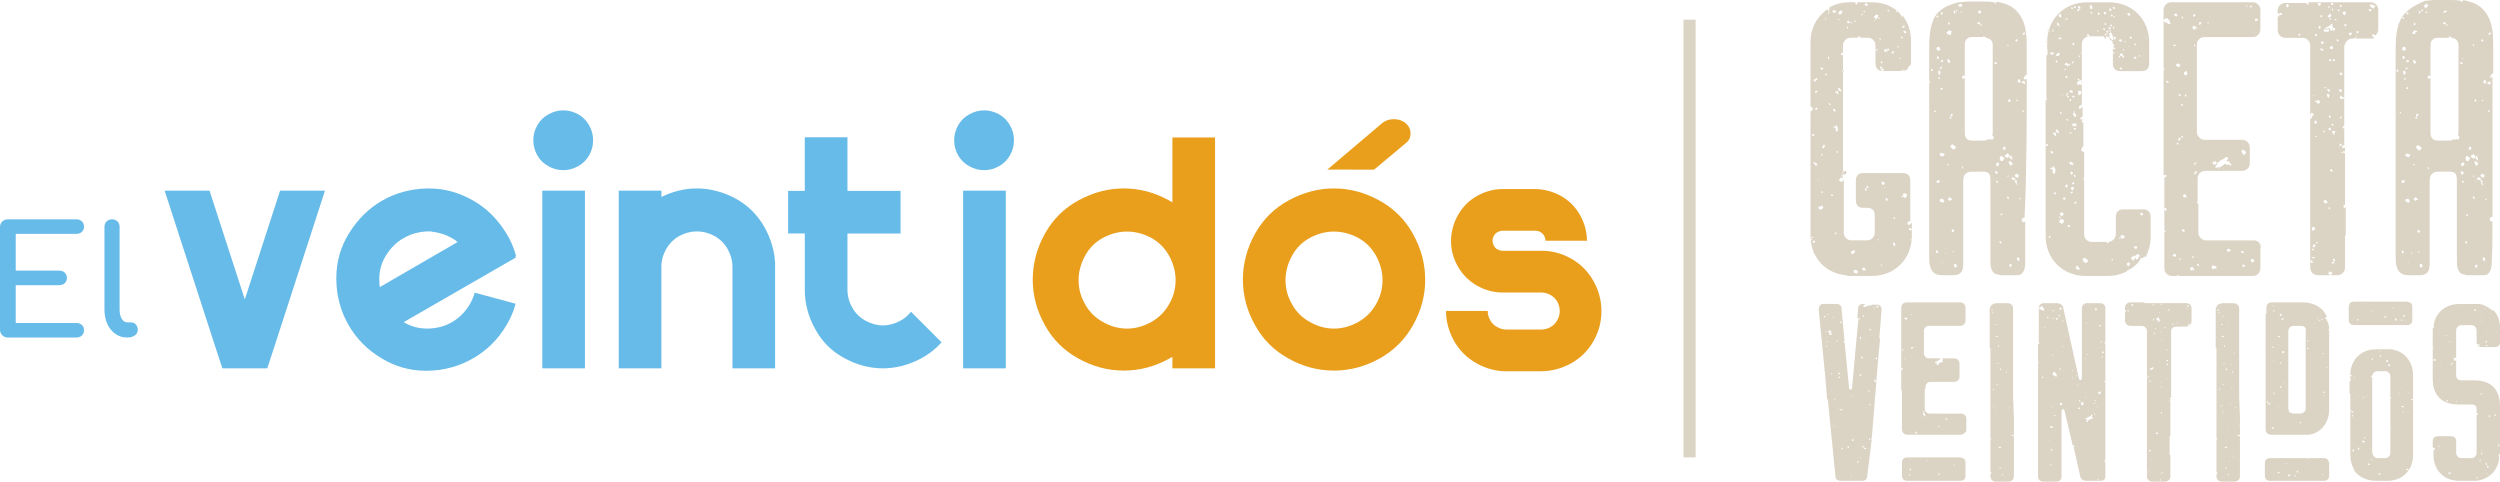 <?xml version="1.0" encoding="UTF-8"?>
<svg id="uuid-0671668a-e9ce-4519-8ddd-bb59f7f9bae2" data-name="uuid-d4f73819-44c2-4c76-9d58-c92fb6b1363b" xmlns="http://www.w3.org/2000/svg" viewBox="0 0 1599.22 308.06">
  <defs>
    <style>
      .uuid-bdda2700-397d-48b5-8045-0a4f3ceb9ff8 {
        fill: #67bbe9;
      }

      .uuid-faccecf3-f7d4-4848-bac2-1a68f99ca431 {
        fill: #e99f1c;
      }

      .uuid-1ec8ea84-5b48-4166-97ae-5538d408bb1a {
        fill: #dbd3c3;
      }
    </style>
  </defs>
  <g>
    <path class="uuid-faccecf3-f7d4-4848-bac2-1a68f99ca431" d="M849.07,108.5l34.96-29.64c2.1-1.76,4.62-2.63,7.56-2.63s5.63.88,7.66,2.63c2.03,1.76,3.05,3.92,3.05,6.5s-.98,4.62-2.94,6.14l-20.38,17.03-29.91-.03h0Z"/>
    <path class="uuid-bdda2700-397d-48b5-8045-0a4f3ceb9ff8" d="M5.03,215.9c-1.42,0-2.62-.48-3.58-1.45-.97-.97-1.45-2.16-1.45-3.58v-65.55c0-1.49.48-2.7,1.45-3.63.97-.93,2.16-1.4,3.58-1.4h43.77c1.49,0,2.68.43,3.58,1.31.9.88,1.36,2.01,1.36,3.44s-.45,2.46-1.36,3.29c-.91.84-2.1,1.26-3.58,1.26H10.07v23.53h27.79c1.49,0,2.68.43,3.58,1.31s1.36,1.98,1.36,3.34-.45,2.47-1.36,3.34c-.91.88-2.1,1.31-3.58,1.31H10.07v24.2h38.73c1.49,0,2.68.42,3.58,1.26s1.36,1.93,1.36,3.29-.45,2.57-1.36,3.44-2.1,1.31-3.58,1.31H5.03v-.02Z"/>
    <path class="uuid-bdda2700-397d-48b5-8045-0a4f3ceb9ff8" d="M81.34,215.9c-2.84,0-5.36-.77-7.55-2.32s-3.91-3.66-5.13-6.34c-1.23-2.68-1.84-5.76-1.84-9.25v-52.87c0-1.42.45-2.58,1.36-3.48.9-.91,2.06-1.36,3.48-1.36s2.58.45,3.48,1.36,1.36,2.06,1.36,3.48v52.87c0,2.39.45,4.36,1.36,5.91.9,1.55,2.06,2.32,3.48,2.32h2.42c1.29,0,2.34.45,3.15,1.36.8.91,1.21,2.06,1.21,3.48s-.62,2.58-1.84,3.48c-1.23.91-2.81,1.36-4.74,1.36h-.2Z"/>
    <path class="uuid-bdda2700-397d-48b5-8045-0a4f3ceb9ff8" d="M142.24,235.63l-5.23-16-31.69-97.65h28.72l22.56,69.54,22.56-69.54h28.72l-31.69,97.65-5.23,16h-28.72Z"/>
    <path class="uuid-bdda2700-397d-48b5-8045-0a4f3ceb9ff8" d="M330.13,164.65l-71.91,41.44c4.62,2.77,9.64,4.1,15.08,4.1h.41c5.64-.1,10.77-1.44,15.39-4.1,4.72-2.77,8.52-6.56,11.39-11.39,1.33-2.36,2.46-4.82,3.18-7.49l26.16,7.08c-1.23,4.72-3.18,9.33-5.85,13.75-5.44,9.13-12.62,16.21-21.44,21.23-8.72,5.02-18.36,7.69-28.93,7.9h-1.23c-10.15,0-19.49-2.67-28.21-7.9-9.13-5.44-16.1-12.52-21.13-21.23-5.13-8.92-7.79-18.67-7.9-29.33v-.72c0-10.36,2.67-20,8.1-28.72,5.54-8.92,12.52-15.9,21.03-20.82s18.05-7.59,28.62-7.9h1.44c5.02,0,9.85.62,14.56,1.95,4.82,1.33,9.44,3.28,13.85,5.85,8.52,4.82,15.49,11.79,21.03,20.72,2.98,4.72,5.02,9.64,6.36,14.77l-.62.21.62.62h.02l-.02-.02ZM292.69,154.8c-1.13-.92-2.36-1.85-3.69-2.56-4-2.25-8.31-3.59-13.13-4.1v-.1h-2.56c-5.54.21-10.56,1.64-15.18,4.31-4.52,2.56-8.21,6.25-11.18,10.98-2.87,4.62-4.31,9.54-4.31,14.98v.72c0,1.54.1,3.08.31,4.62l49.75-28.82h0v-.03Z"/>
    <path class="uuid-bdda2700-397d-48b5-8045-0a4f3ceb9ff8" d="M369.77,73.05c2.98,1.64,5.33,4,7.08,7.08s2.56,6.25,2.56,9.64-.82,6.46-2.46,9.44c-1.75,3.08-4.1,5.44-7.08,7.08-3.08,1.75-6.25,2.56-9.54,2.56s-6.56-.82-9.54-2.56c-3.08-1.64-5.44-4-7.18-7.08-1.64-2.98-2.46-6.15-2.46-9.44s.82-6.56,2.56-9.64,4.21-5.44,7.28-7.08c2.98-1.64,6.15-2.46,9.33-2.46s6.36.82,9.44,2.46h.01ZM346.9,121.98h27.29v113.65h-27.29v-113.65Z"/>
    <path class="uuid-bdda2700-397d-48b5-8045-0a4f3ceb9ff8" d="M423.1,235.63h-27.29v-113.65h27.29v4c7.39-3.59,14.98-5.44,22.67-5.44,8.41,0,16.62,2.15,24.62,6.36,7.9,4.31,14.16,10.46,18.67,18.46,4.1,7.39,6.36,15.08,6.77,22.98v67.29h-27.29v-64.83c0-4-1.02-7.79-3.08-11.49-2.05-3.59-4.92-6.46-8.52-8.41s-7.39-2.87-11.18-2.87-7.49.92-11.08,2.87c-3.59,1.95-6.46,4.82-8.52,8.41-2.05,3.59-3.08,7.39-3.08,11.39v64.93h.02Z"/>
    <path class="uuid-bdda2700-397d-48b5-8045-0a4f3ceb9ff8" d="M504.15,149.37v-27.29h10.67v-34.26h27.29v34.26h33.96v27.29h-33.96v36c0,4,1.02,7.79,3.08,11.39,2.05,3.69,4.92,6.46,8.52,8.41,3.59,1.95,7.28,2.98,11.08,2.98s7.59-1.02,11.18-2.98c2.67-1.44,4.92-3.38,6.77-5.75l19.59,19.59c-3.69,4.1-8,7.49-12.92,10.15-8,4.31-16.21,6.46-24.62,6.46s-16.62-2.15-24.52-6.46c-8-4.21-14.26-10.36-18.67-18.46-4.52-8-6.77-16.41-6.77-25.13v-36.21h-10.68Z"/>
    <path class="uuid-bdda2700-397d-48b5-8045-0a4f3ceb9ff8" d="M638.98,73.05c2.98,1.64,5.33,4,7.08,7.08s2.56,6.25,2.56,9.64-.82,6.46-2.46,9.44c-1.75,3.08-4.1,5.44-7.08,7.08-3.08,1.75-6.25,2.56-9.54,2.56s-6.56-.82-9.54-2.56c-3.08-1.64-5.44-4-7.18-7.08-1.64-2.98-2.46-6.15-2.46-9.44s.82-6.56,2.56-9.64c1.75-3.08,4.21-5.44,7.28-7.08,2.98-1.64,6.15-2.46,9.33-2.46s6.36.82,9.44,2.46h0ZM616.11,121.98h27.29v113.65h-27.29v-113.65h0Z"/>
    <path class="uuid-faccecf3-f7d4-4848-bac2-1a68f99ca431" d="M749.97,235.63v-7.39c-.72.41-1.33.82-1.95,1.13-9.33,5.13-18.98,7.69-29.13,7.69s-19.79-2.56-29.03-7.69c-9.33-5.13-16.52-12.31-21.54-21.54-5.13-9.23-7.69-18.88-7.69-28.93s2.56-20.1,7.79-29.44,12.41-16.41,21.75-21.44c9.34-5.03,18.87-7.49,28.72-7.49s19.29,2.46,28.62,7.49l2.46,1.44v-41.54h27.29v147.71h-27.29,0ZM705.76,152.03c-5.02,2.67-8.82,6.46-11.59,11.49-2.77,5.02-4.21,10.26-4.21,15.69s1.33,10.46,4.1,15.29c2.67,4.92,6.46,8.72,11.49,11.49,4.92,2.77,10.05,4.21,15.39,4.21s10.56-1.44,15.49-4.21c4.92-2.77,8.72-6.56,11.49-11.49,2.77-4.82,4.1-9.95,4.1-15.29s-1.44-10.67-4.21-15.69-6.67-8.82-11.59-11.49c-4.92-2.56-10.05-3.9-15.29-3.9s-10.26,1.33-15.18,3.9h.02,0Z"/>
    <path class="uuid-faccecf3-f7d4-4848-bac2-1a68f99ca431" d="M881.93,128.03c9.33,5.02,16.62,12.1,21.85,21.44,5.23,9.34,7.9,19.18,7.9,29.44s-2.56,19.69-7.69,28.93c-5.13,9.23-12.31,16.41-21.54,21.54-9.33,5.13-18.98,7.69-29.13,7.69s-19.79-2.56-29.03-7.69c-9.33-5.13-16.52-12.31-21.54-21.54-5.13-9.23-7.69-18.88-7.69-28.93s2.56-20.1,7.79-29.44,12.41-16.41,21.75-21.44,18.87-7.49,28.72-7.49,19.29,2.46,28.62,7.49h0ZM838.13,152.03c-5.02,2.67-8.82,6.46-11.59,11.49-2.77,5.02-4.21,10.26-4.21,15.69s1.33,10.46,4.1,15.29c2.67,4.92,6.46,8.72,11.49,11.49,4.92,2.77,10.05,4.21,15.39,4.21s10.56-1.44,15.49-4.21c4.92-2.77,8.72-6.56,11.49-11.49,2.77-4.82,4.1-9.95,4.1-15.29s-1.44-10.67-4.21-15.69-6.67-8.82-11.59-11.49c-4.92-2.56-10.05-3.9-15.29-3.9s-10.26,1.33-15.18,3.9h.02,0Z"/>
    <path class="uuid-faccecf3-f7d4-4848-bac2-1a68f99ca431" d="M991.89,209.17c1.85-1.02,3.28-2.46,4.31-4.41,1.02-1.85,1.54-3.79,1.54-5.75,0-2.15-.51-4.1-1.54-6.05-1.13-1.85-2.56-3.28-4.41-4.31-1.95-1.02-3.9-1.54-5.85-1.54h-24.82c-5.64,0-11.08-1.44-16.31-4.41-5.23-2.98-9.23-6.98-12.21-12.21s-4.41-10.67-4.41-16.31,1.54-11.49,4.52-16.72,7.08-9.33,12.31-12.21c5.23-2.87,10.56-4.31,16.1-4.31h21.13c5.64.1,10.98,1.54,16.1,4.31,5.23,2.87,9.33,6.98,12.31,12.21,2.98,5.23,4.41,10.67,4.52,16.52h-26.57c0-1.13-.31-2.15-.82-3.18-.62-1.02-1.44-1.85-2.46-2.36-.51-.31-.92-.51-1.44-.62s-1.02-.21-1.54-.21h-21.13c-1.13,0-2.15.31-3.18.82s-1.85,1.33-2.36,2.36c-.62,1.02-.92,2.15-.92,3.28s.31,2.15.92,3.18c.51,1.02,1.33,1.85,2.36,2.36s2.05.82,3.18.82h25.34c6.25,0,12.41,1.64,18.36,4.92,6.05,3.38,10.77,8.1,14.26,14.16,3.49,6.15,5.23,12.62,5.23,19.49s-1.64,13.02-5.02,19.08c-3.38,6.05-8.21,10.87-14.26,14.26-6.05,3.38-12.52,5.13-19.29,5.13h-22.67c-6.46,0-12.72-1.75-18.77-5.13s-10.87-8.21-14.26-14.26c-3.38-6.05-5.13-12.41-5.13-19.08v-.1h26.67v.1c0,1.95.51,3.9,1.54,5.75,1.02,1.95,2.46,3.38,4.41,4.41,1.75,1.02,3.59,1.54,5.54,1.64h22.77c2.05,0,4-.51,5.95-1.64h0Z"/>
  </g>
  <g>
    <g>
      <path class="uuid-1ec8ea84-5b48-4166-97ae-5538d408bb1a" d="M1194.44,304.68c0,1.93-1.45,2.9-3.39,2.9h-13.54c-1.93,0-3.39-.97-3.39-2.9l-4.84-48.85h0v-.48h-.48l-.97-11.61v-.48l-4.35-44.49h0v-.97c0-1.93.97-3.39,2.9-3.39h8.22c1.93,0,3.39.97,3.39,2.9l1.93,20.8h-.48v.48h0v.48h.48v-.48h0l2.9,29.5c0,1.45,1.93,1.45,1.93,0l3.87-42.56h.48c0-.48-.48-.48-.48-.48v-.97h0q.48.48.97.48h0v-.48h0v-.48h-1.45l.48-6.29c0-1.93,1.45-2.9,3.39-2.9h1.45q-.48,0-.48.48h-.48l-.48.48h0v.48h0v.48h.48c.97,0,1.45-.48,1.93-.48s.97-.48,1.45-.48h.48c.48,0,.97,0,.97-.48h3.39c1.93,0,2.9,1.45,2.9,2.9h0v.48l-1.45,17.89h0s0,.48.48.48l-1.45,15.96h0l-.97,11.61s0-.48-.48-.48h0c0-.48,0-.97-.48-.97h0l-.48.48q0,.48.48.97h.48s0,.48.48.48h0l-2.9,35.79h-.48v.48h.48l-2.9,23.7ZM1166.39,215.21h0c0,.48,0,0,0,0ZM1167.35,203.12h0c.48-.48.48-.97,0-.97h-.97c.48.48.97.97.97.97ZM1167.84,212.79v-.97h0l-.48.48s0,.48.48.48h0ZM1167.84,200.7h0ZM1168.32,221.01h0q-.48,0,0,0h0c-.48.48-.48.97,0,.97h0q.48-.48,0-.97ZM1168.32,207.47h0q0,.48,0,0h0ZM1169.29,218.59h0s0-.48,0,0q-.48-.48-.97-.48h0v.48h.97q0,.48,0,0ZM1169.77,201.18s0-.48,0,0h0c-.48-.48-.97-.48-.97,0h0s.48.48.97,0h0ZM1170.26,237.45h0q-.48-.48,0,0-.48,0,0,0h0ZM1169.77,212.79h0c.48,0,.48.48.97,0h0v-.48h.48v.48h.48v-.48h0v.97h.48s0-.48-.48-.48h0s0-.48-.48-.48v-.97h-.97v.48c-.48-.48-.48,0-.97,0,.48.48.48.97.48.97ZM1170.74,214.24s.48,0,0,0h.97v-.48q0-.48-.48-.48v-.48h0s-.97,0-.97.48c-.48.48,0,.97.48.97h0ZM1171.71,240.84h0l-.48-.97h0q0,.48.48.97h0ZM1171.22,207.95c0,.48.48.48,0,0h0q.48.48,0,0h0q0-.48,0,0ZM1172.19,238.91s-.48,0,0,0h0c-.48,0-.48-.48-.97,0v.48s0,0,.97-.48q-.48.48,0,0h0ZM1171.22,204.09h0q.48,0,0,0h0q.48-.48,0,0h0ZM1171.71,249.06h0v.97h0q.48-.48,0-.97c.48.48.48,0,0,0h0ZM1172.19,254.86h0q0-.48,0,0h0q-.48.48,0,0,0,.48,0,0h0ZM1171.71,208.44h0q0,.48,0,0h0q.48,0,0,0ZM1172.19,226.33q.48,0,0,0c.48-.48,0-.48,0,0h0ZM1172.19,202.63c0,.48.48.48,0,0l.97.48h0v-.48h-.97q.48-.48,0,0h0ZM1172.67,210.37h0ZM1173.16,272.27h0s0-.48,0,0h0c-.48,0-.48.48,0,.48h.48l-.48-.48h0ZM1173.16,220.53h0ZM1173.16,252.93q-.48,0,0,0h0ZM1173.16,204.57h0c-.48,0-.48.48,0,0h0ZM1174.12,255.83h0c0-.48-.48-.48,0,0-.48-.48-.97-.48-.97,0h.97q0,.48,0,0ZM1174.12,198.28h0q-.48-.48,0,0h0q0,.48,0,0ZM1174.12,225.85h0ZM1174.61,208.92h0q0,.48,0,0h0ZM1175.09,205.54h0q.48-.48,0,0h0ZM1175.09,217.63h0c-.48.48-.48.97,0,.97l.48-.48q0-.48-.48-.48ZM1176.06,232.13h0q.48.48,0,0h0c.48,0,0-.48,0,0h0c-.48-.48,0,0,0,0ZM1176.06,239.39h0q.97,0,.97-.48s0-.48-.48-.48h-.48c-.48.48,0,.97,0,.97ZM1177.51,241.32h0c-.48,0-.48-.48-.97-.48l-.48.48c0,.48.48.48.48.48h0l.97-.48h0q-.48.48,0,0h0ZM1176.06,250.51h0q.48,0,0,0h0q0-.48,0,0ZM1177.03,261.15h0s0-.48,0,0l-.97-.48h0v.48h.97ZM1176.06,203.6h0q.48,0,0,0h0ZM1176.54,200.7s.48.48,0,0h0q.48-.48,0,0h0ZM1177.51,264.54h0q-.48,0,0,0-.48.48,0,0h0c0,.48,0,0,0,0ZM1177.51,206.99h0q.48,0,0,0h0l.48-.97h0l-.48-.48q-.48,0-.48.48c0,.48.48.97.48.97ZM1177.99,262.6h0q.48,0,0,0h0l.48-.97h-.48c-.48,0-.97.48-.97.48q.48.48.97.48ZM1177.99,265.02h0c.48,0,.48-.48,0,0,.48-.48,0-.97,0,0h0c-.48-.48-.48,0,0,0ZM1178.48,287.75h0l.48-.97c-.48,0-.97-.48-.97,0l.48.97h0ZM1178.48,253.9h0q-.48,0,0,0h0c.48,0,0,0,0,0ZM1178.48,210.86s-.48.48,0,0h0q-.48.48,0,0h0c.48.48,0,0,0,0ZM1178.96,298.87h0c-.48.48,0,.48,0,0h0ZM1179.44,239.87h0c.48.48.48,0,0,0ZM1180.9,285.33h0c-.48,0-.48.48,0,0h0ZM1182.83,286.3q0-.48,0,0h0c0-.48-.48-.97-.48-.97,0,0-.48,0-.48.48v.97h0l.97-.48h0ZM1181.86,252.45h0c.48,0,0,0,0,0ZM1183.8,294.04h0q.48,0,0,0,0-.48,0,0h0ZM1184.28,305.16q-.48,0,0,0h0l-.48.97q.48,0,.48-.97h0ZM1184.28,304.19h0c-.48,0-.48.48,0,0q-.48.48,0,.97h0v-.97ZM1184.28,252.93h0q.48.48,0,0l.97.48h0v-.48h-.97ZM1185.73,281.95q0-.48,0,0h0c0-.97-.48-.97-.48-.97h-.48s-.48.48,0,.97h.97ZM1185.25,279.05h0c0,.48.48.48,0,0h0q.48.48,0,0h0q0-.48,0,0h0ZM1185.25,275.66h0q.48-.48,0,0,0-.48,0,0ZM1186.7,306.61h0q-.48-.48,0,0h0q-.48,0,0,0h0ZM1187.18,252.45h0q0-.48,0,0h0q-.48,0,0,0h0q-.48,0,0,0h0ZM1188.15,292.1h0c-.48-.48-.48,0,0,0q-.48,0,0,0h0ZM1189.12,295.49h0q-.48-.48-.97-.48h0s-.48.48,0,.97h.48q.48,0,.48-.48,0,.48,0,0ZM1189.6,240.36h0q.48,0,0,0h.97v-.48h0v-.48h-.97v.97ZM1189.6,293.07h.97c0-.48-.48-.48-.97,0ZM1189.6,215.69c0,.48.48.48,0,0q.48.48.48.97v.48h0s.48,0,.48-.48v-.48h0v-.48q-.48-.48-.97,0h0ZM1189.6,284.37q.48,0,0,0,.48,0,0,0h0ZM1191.05,227.78h0q-.48,0,0,0h0q-.48.48,0,0-.48.48-.48.97l.48.48h.48v-.48l-.48-.97c0,.48,0,0,0,0ZM1190.57,250.51h0c0,.48,0,0,0,0ZM1191.05,217.14h0q-.48.48,0,0h0ZM1191.05,289.68h0q0,.48,0,0h0ZM1192.5,286.3h0q-.48.48,0,0-.48,0,0,0h0q-.48-.48,0,0-.48-.48-.48-.97h-.97q0,.48.48.48v.48s0,0,.97,0h0v.97h.97l.48-.48q-.97-.48-1.45-.48ZM1191.53,202.63h0q.97,0,.97-.48s-.48-.48-.97-.48h0v.97ZM1192.5,247.13h0ZM1192.5,196.35h0q.48,0,0,0h0c0-.48,0,0,0,0ZM1193.95,216.66h0c0-.48-.48-.97-.48-.97h0v.48h0l.48.48h0ZM1194.44,245.19h0ZM1194.44,288.23h0q0,.48,0,0h0ZM1194.92,250.03c0,.48.48.48.97.48h0v-.97l-.97.48h0q0-.48,0,0ZM1194.92,195.38h0q.48.48,0,0h0q.48,0,0,0h0ZM1194.92,223.43h0c0,.48.48.48,0,0h0c.48,0,.48-.48,0,0h0ZM1195.4,256.8q0-.48,0,0h0ZM1195.4,208.92h0q-.48,0,0,0h0c-.48.48,0,.48,0,0,0,.48.48.48,0,0h0ZM1195.4,226.82h0q0-.48,0,0ZM1195.89,280.5s-.48,0,0,0c-.48.48-.48.97,0,.97h.48c0-.48,0-.97-.48-.97h0ZM1196.85,258.73h-1.45c0,.48.48.48.48.48.48,0,.97,0,.97-.48ZM1195.89,210.37h0c0,.48,0,.97.48.97l.48-.48v-.48h-.97ZM1196.37,272.27s0-.48,0,0h0q-.48,0,0,0h0ZM1196.37,223.43h0q0-.48,0,0h0ZM1196.85,214.24h0q0,.48,0,0h0l.97.48q0-.48-.97-.48h0ZM1197.82,221.5h0c-.48-.48-.48,0,0,0q0-.48,0,0h0c-.97,0-.48,0,0,0-.48,0,0,0,0,0ZM1197.34,211.82h0q0-.48,0,0ZM1197.82,204.09h0ZM1198.31,196.83s0,.48,0,0l.97.48v-.48h-.97ZM1198.79,249.06h0q.48,0,0,0h0q0-.48,0,0ZM1199.76,198.28h0q.48,0,0,0h0c.48-.48,0-.48,0,0,0-.48,0,0,0,0ZM1200.72,229.23c0-.48-.48-.48-.97-.48h0c0,.48,0,.97.48.97h0c.48.48.48,0,.48-.48ZM1200.24,211.34s0,.48,0,0h0q.48.48,0,0,.48,0,0,0h0q-.48,0,0,0ZM1200.24,196.35h0c0,.48.48.48,0,0q.48.48.97.48h0v-.48h.48v-.48h-.48c-.97-.48-.97,0-.97.48h0ZM1201.69,197.31h0q-.48,0,0,0c-.48.48,0,.48,0,0h0ZM1202.17,211.82h0c0-.48-.48-.48,0,0h0c-.48,0,0,0,0,0ZM1201.69,201.67q0,.48,0,0h0ZM1202.17,197.31h0ZM1202.66,200.7h0q.48-.48,0,0h0Z"/>
      <path class="uuid-1ec8ea84-5b48-4166-97ae-5538d408bb1a" d="M1253.92,278.08h-33.85c-1.93,0-3.39-1.45-3.39-3.39v-14.99h0v-.48h0v-8.71h0c0-.48,0-.97-.48-.97h0v-13.06h.97v-.48h0v-.48h-.97v-38.69c0-1.93,1.45-3.39,3.39-3.39h34.34c1.93,0,3.39,1.45,3.39,3.39v8.22c0,1.93-1.45,3.39-3.39,3.39h-20.31c-1.45,0-2.9,1.45-2.9,3.39v14.02c0,1.93,1.45,3.39,2.9,3.39h7.74c-.48,0-.48.48-.48.97h-.48s-.48,0-.48.48h-.48c0,.48-.48.48-.48.48q-.48,0-.48.48h0q0-.48-.48-.48h0v.97h0s0,.48.48.48v-.48h0l.48.48h0v.97h.97v-.97h.48c0-.48.48-.48.97-.48v-.48h1.45v-.48h0v-.48h-.48l.48-.48h0v-.48l-.48-.48h7.74c1.93,0,3.39,1.45,3.39,3.39v8.22c0,1.93-1.45,3.39-3.39,3.39h-15.48c-1.45,0-2.9,1.45-2.9,3.39v.97l-.48.48h0v12.09c0,1.93,1.45,3.39,2.9,3.39h20.31c1.93,0,3.39,1.45,3.39,2.9v8.22c-.48.97-1.93,2.42-3.87,2.42ZM1217.65,223.91c0-.48-.48-.48-.97-.48v.97l.97-.48h0q0,.48,0,0c0,.48,0,0,0,0h0ZM1257.31,295.97v8.22c0,1.93-.97,3.39-3.39,3.39h-33.85c-1.93,0-3.39-.97-3.39-3.39v-8.22c0-1.93.97-3.39,3.39-3.39h33.85c2.42.48,3.39,1.45,3.39,3.39ZM1220.07,203.6h0q-.48.48,0,0h0q-.48,0,0,0h0c-.48-.48-.97-.48-.97-.48-.48,0-.97.48-.97.97h.97v.48h.48l.48-.97h0ZM1219.1,229.72h0c0-.48-.48-.48,0,0l-.97-.48v.48h.97ZM1221.52,303.23h0c-.48,0-.48.48,0,0l-.48.97h.97c0-.48-.48-.97-.48-.97ZM1222.49,299.84h0c-.48,0-.97,0-.97.48h0l.48.48h.48v-.97ZM1222.49,214.24h0q0,.48,0,0ZM1222,201.18h0q.48.48.97.48h0v-.48h-.97c0-.48,0,0,0,0ZM1223.94,222.46h0c0-.48-.48-.48-.97-.48,0,0-.48,0-.48.48v.48h.48q.48,0,.97-.48ZM1223.94,235.04q0-.48,0,0h0q.48,0,0,0ZM1224.9,238.91h0c0-.48-.48-.48,0,0h0q-.48,0,0,0h0q0,.48,0,0ZM1224.9,202.15h0c-.48.48,0,.48,0,0h0ZM1226.36,277.11h0q0-.48-.48-.97h-.48c-.48.48,0,.48,0,.97h0q.48.48.97,0ZM1226.84,225.36q-.48,0,0,0h0q-.48.48,0,0h0c0,.97.48.48,0,0ZM1226.84,235.04h0c-.97.48-.48.48,0,0h0ZM1228.29,300.81h0c-.48,0-.48-.48,0,0h0q-.97.48,0,0c-.48.48,0,.48,0,0ZM1230.22,206.5h0q-.48-.48,0,0h0q-.48-.48,0,0h0q0,.48,0,0ZM1230.22,201.67h0ZM1230.22,214.24h0q0,.48,0,0h0q.48,0,0,0h0ZM1230.22,264.05h0c.48-.48.97-.48.97-.97h-.97v.97h0ZM1231.19,265.99s.48,0,.48-.97h0l-.48-.48s-.48-.48-.97-.48h0v.48h0v.48c0,.48.48.97.97.97h0ZM1230.71,206.99h0q.48.48,0,0h0q0-.48,0,0ZM1232.16,267.44h0q0-.48-.48-.97h0v.48s0,0,.48.48h0q-.48,0,0,0h0ZM1232.64,294.04h0l-.48.97h.48s.48,0,0-.97q.48,0,0,0ZM1232.16,204.57h0q0,.48,0,0h0q0,.48,0,0h0c.48,0,0,0,0,0ZM1236.03,205.05h0ZM1237.48,194.41h0q.48,0,0,0h0q0-.48,0,0h0ZM1238.93,304.19h0c-.48,0-.48.48,0,0h0s.48,0,0,0ZM1240.86,303.71h0q0-.48-.48-.97h0s-.48,0-.48.48h0v.48h.97c-.48.48,0,.48,0,0ZM1240.86,272.76h0c0-.48-.48-.48,0,0-.48-.48-.97-.48-.97,0v.48h0l.97-.48h0ZM1242.31,264.05h0v.97h.48l-.48-.97h0ZM1245.22,276.63h0c-.97.48-.48.48,0,0h0ZM1245.7,267.92h0c-.48,0-.48-.48-.97-.48h0q-.48.48,0,.97h.97v-.48ZM1245.7,274.69h0q0,.48,0,0c0,.48,0,0,0,0ZM1246.18,230.2h0c-.48-.48,0-.48,0,0ZM1246.67,273.73h0c-.48-.48-.48,0,0,0h0q0,.48,0,0ZM1249.57,298.39h0q0-.48,0,0h0q-.48,0,0,0h0ZM1250.54,297.42h0q-.48-.48-.97,0h0v.48s0,0,.97-.48h0ZM1251.99,197.8h0q0,.48,0,0c.48.48.48,0,0,0q.48,0,0,0h0ZM1253.44,197.8h0q.48,0,0,0h0ZM1255.86,203.6h0q.48,0,0,0h0c.48-.48,0-.48,0,0h0c-.48,0,0,0,0,0ZM1256.34,302.26h0q-.48,0,0,0c-.48,0-.48.48,0,0q0,.48,0,0,0,.48,0,0ZM1256.34,295h0q-.48.48,0,0h0c.48.48.48,0,0,0h0Z"/>
      <path class="uuid-1ec8ea84-5b48-4166-97ae-5538d408bb1a" d="M1288.26,266.47v38.21c0,1.93-1.45,3.39-3.39,3.39h-8.22c-1.93,0-3.39-1.45-3.39-3.39v-1.93h0s0,.48.48.48h0v-.48h0v-.97s-.48,0-.48.48h0v.48h0v-21.28h0l.48-.48v-.48h-.48v-57.55h0v-.48h-.48v-24.66h0c0-.97.48-1.93,1.45-2.9h.48v-.48s.48,0,.48-.48v.48h.48s.48,0,.48-.48h8.22c1.93,0,3.39,1.45,3.39,3.39v56.1h0l.48,13.06h0ZM1273.75,200.22c.48,0,.48-.48,0,0h0q0-.48,0,0h0ZM1273.75,196.83h0q.48,0,0,0h0q.48-.48,0,0h0ZM1273.75,198.28h0c0,.48.48.48,0,0l.97.48h0v-.48s0-.48-.97,0h0q0-.48,0,0ZM1274.23,201.67h0ZM1274.72,205.54s0-.48,0,0h0q-.48,0,0,0h0ZM1275.2,248.58h0q-.48,0,0,0h0l-.48.97h.48q.48-.48,0-.97h0ZM1274.72,200.7s0,.48,0,0h0l.48-.97h-.48c-.48,0,0,.48,0,.97h0ZM1275.2,261.15q0-.48,0,0h0q-.48,0,0,0h0ZM1275.2,260.18h0c.48-.48.48-.97,0-.97h0v.97h0ZM1275.68,263.57h0c-.48.48,0,.48,0,0h0c.48.48,0,.48,0,0ZM1275.68,196.35h0s0,.48,0,0h0q.48,0,0,0h0ZM1276.17,220.04h0q0-.48,0,0h0ZM1276.17,207.47h0q0,.48,0,0l.97.48h0v-.48c-.48,0-.97-.48-.97,0ZM1276.65,210.37h0c.48-.48,0-.48,0,0h0c-.48-.48-.48,0,0,0ZM1277.13,305.16h0q-.48-.48,0,0-.48.48,0,0h0c-.48.48,0,0,0,0ZM1276.65,238.91h0c0,.48.48.48,0,0h0c.48,0,0,0,0,0ZM1277.13,262.6h0q0,.48,0,0ZM1277.13,259.22s-.48-.48,0,0h0q-.48.48,0,0h0q0,.48,0,0ZM1276.65,202.15s.48,0,0,0h0c.48.48.97.48,0,0q.48-.48,0,0h0ZM1277.62,214.72h0l-.97.48c0,.48.48.48.97.48,0,0,.48,0,0-.97.97,0,.48,0,0,0ZM1278.1,246.16h0q0-.48,0,0c-.48-.48-.97-.48-.97,0h0s0,.48.97,0h0q-.48.48,0,0h0ZM1278.1,277.59h0c-.48-.48-.48,0,0,0h0c-.48,0,0,0,0,0ZM1277.13,264.54h0q.48,0,0,0,.48-.97,0-.97v.97ZM1278.59,232.62h0c-.48-.48-.97-.48-.97,0h0q.97.48.97,0ZM1278.1,221.01h0v.97h.48c.48-.97,0-.97-.48-.97ZM1280.04,298.87h-.97v.48h0l.48.48s0-.48.48-.97h0ZM1279.07,281.46h0q0-.48,0,0ZM1279.07,236.49h0q0,.48,0,0c.48.48.48,0,.97,0v-.97h0v-.48h0v.48h0l-.97.97h0ZM1279.07,237.45h0q.48,0,0,0ZM1280.04,285.82h-1.45v.48h0v.48h0c1.45-.48,1.93-.48,1.45-.97ZM1279.55,229.23q0,.48,0,0h0q.48-.48,0,0h0q-.48,0,0,0ZM1279.55,205.54h0c.48.48.48,0,0,0h0ZM1280.04,206.5s0-.48,0,0h0c-.48.48,0,.48,0,0h0ZM1280.52,209.4h0q-.48.48,0,0h0ZM1281.49,303.23h0c-.97,0-.97.48-.97.48l.48.48q0-.48.48-.97c-.48,0,0,0,0,0ZM1280.52,272.27c0,.48.48.48,0,0h0q.48-.48,0,0h0ZM1281,231.65h0q.48-.48,0,0h0q0-.48,0,0ZM1281,215.69h0q.48,0,0,0,.48-.48,0,0h0ZM1281.97,272.76h0c-.48,0-.48.48,0,0h0ZM1281.97,295.49h0c0-.48-.48-.48,0,0h0q-.48.48,0,0ZM1281.49,237.94h0q0,.48,0,0h0c.48.48.48,0,0,0q.48,0,0,0ZM1282.45,258.25h0q0-.48,0,0h0c-.48,0,0,0,0,0ZM1282.94,248.09h0c0,.48,0,0,0,0h0ZM1282.45,233.1h0q0-.48,0,0h0ZM1283.42,238.91q0-.48,0,0h0c.48-.97.48-1.45,0-1.45h0v1.45h0ZM1282.94,196.35h0q.48,0,0,0,.48-.48,0,0h0ZM1283.91,292.1s0-.48,0,0h0q-.48,0,0,0h0ZM1283.91,291.14s0-.48,0,0h0c-.48,0-.48.48,0,0h0c0,.48.48,0,0,0ZM1283.91,249.06h0q0-.48,0,0c0-.48,0,0,0,0ZM1284.39,260.18h0q.48,0,0,0c.48-.48,0-.48,0,0h0q-.48,0,0,0ZM1284.39,225.36h0q0,.48,0,0h0ZM1284.87,292.59h0q-.48.48,0,0h0ZM1285.36,260.18h0q-.48,0,0,0c-.48.48-.48.97,0,.97h0v-.97h0ZM1284.87,230.68s.48.48,0,0h0q.48-.48,0,0h0ZM1285.36,194.41h0ZM1285.84,237.45h0q0-.48,0,0h0ZM1285.84,195.38h0q-.48.48,0,0h0q.48,0,0,0ZM1285.84,196.35c-.48-.48-.48,0,0,0h0q0,.48,0,0c0,.48,0,0,0,0h0ZM1285.84,224.88h0c-.48.48,0,.48,0,0q0,.48,0,0ZM1286.81,267.44s-.48,0,0,0h0q-.48.48,0,0h0ZM1288.26,278.56h0s-.48,0,0,0q-.48-.48-.97-.48h0s-.48,0-.48.48h0v.48h0l1.45-.48h0q-.48.48,0,0,0,.48,0,0ZM1287.29,220.53h0q0,.48,0,0h0ZM1287.77,256.32h0q0,.48,0,0h0ZM1288.26,272.27h0s0-.48,0,0q-.48-.48,0,0-.48,0,0,0h0Z"/>
      <path class="uuid-1ec8ea84-5b48-4166-97ae-5538d408bb1a" d="M1343.39,307.58h-8.71c-1.93,0-3.39-.97-3.87-2.42l-4.35-19.34h.48v-.48h0v-.48h-.48q-.48,0-.48.48l-5.32-22.73c-.48-1.45-1.93-.97-1.93.48v41.59c0,1.93-.97,3.39-3.39,3.39h-8.22c-1.93,0-3.39-.97-3.39-3.39v-72.54h.48v-.48h-.48v-12.09q0,.48.48.48h.48v-.48h-.48v-22.25c0-1.93.97-3.39,3.39-3.39h8.22c1.93,0,3.39.97,3.87,2.42l10.16,45.94c.48,1.45,1.93.97,1.93-.48v-1.45h0v-.48h0v-42.56c0-1.93.97-3.39,3.39-3.39h8.22c1.93,0,3.39.97,3.39,3.39v21.28h-.48v.48h.48l-.48.48s0,.48.48.48v23.7h-.97v.48h.97v44.49h0v5.32h0c-.48,0-.48.48-.48.48v.97h.48v9.19c0,1.93-.97,2.9-3.39,2.9ZM1305.18,211.34h0c-.48-.48-.48,0,0,0q-.48,0,0,0h0ZM1305.18,258.73q0-.48,0,0h0ZM1305.67,198.28q.48,0,0,0h.97v.48h.48q.48,0,.48-.48h0v-.97c-.48,0-.48-.48-.48-.48h-.48v-.97h-.97v.48h-.48q0,.48-.48.48h-.48q0,.48.48.97.48,0,.97.48h0ZM1305.18,202.15h0q-.48,0,0,0h0c0,.48.48.48,0,0,.48.48.48,0,0,0ZM1306.15,248.09h0q0-.48,0,0h0q-.48,0,0,0h0ZM1307.12,240.84q-.48,0,0,0h0q-.97,0-.97.48s0,.48.48.48h.48q-.48-.48,0-.97s-.48,0,0,0ZM1306.64,242.77h0q-.48-.48,0,0h0c0,.48,0,0,0,0h0ZM1306.64,199.73h0ZM1307.6,223.91h0c0-.48,0-.97,0,0q-.48-.48,0,0h0q-.48.48,0,0h0ZM1308.09,267.44h0q0-.48,0,0h0ZM1309.05,209.89h0q0-.48,0,0h0q-.48-.48,0,0h0l-.97-.48s-.48,0,0,.48h.97c-.48,0,0,0,0,0ZM1309.05,214.72h0q-.48,0,0,0h0q0,.48,0,0ZM1309.05,233.59h0c.48-.48,0-.48,0,0ZM1309.54,252.45q-.48,0,0,0h0c0,.48.48.48,0,0q.48,0,0,0ZM1309.54,203.6h0c.48,0,.97-.48.97-.48l-.48-.48h-.48v.97h0q0-.48,0,0ZM1310.02,226.33h0q-.48-.48,0,0h0c0,.48,0,0,0,0ZM1310.5,209.4h0q-.48,0,0,0-.48,0,0,0h0c0,.48.48.48,0,0h0ZM1310.02,220.04h0q.48-.48,0,0h0c.48-.97,0-.97,0,0q0-.48,0,0ZM1310.5,220.53h0q.48,0,0,0,.48-.48,0,0h0ZM1311.47,262.6h0q-.48,0,0,0-.48.48,0,0h0ZM1311.47,281.95h0q-.97-.48-.97.48h0c0-.48.48-.48.97-.48h0ZM1310.99,195.86h0q.48.48,0,0h0q.48-.48,0,0h0ZM1312.44,297.42h0c0-.48-.48-.48,0,0l-.97-.48v.48h0v.48l.97-.48h0ZM1313.41,273.24h0q0-.48-.48-.48h-1.45v.97h.97l.97-.48q0,.48,0,0ZM1311.95,260.18h0q.48.48.97.48h0c0-.48-.48-.48-.97-.48h0q.48,0,0,0ZM1312.92,288.23c0-.48,0-.97-.97-.97h0v.48h0v.48h0q.48,0,.97,0h0ZM1312.44,213.27q0,.48,0,0h0c0-.48,0,0,0,0ZM1312.92,203.6q0,.48,0,0c0,.48.48.48.48.48h.48v-.48h-.97ZM1312.92,213.76h0q0,.48,0,0h0c0,.48.48.48.48,0,0,.48,0,0-.48,0h0ZM1312.92,198.77h0l.48.48.48-.48s0-.48-.48-.48t-.48.48h0q0-.48,0,0ZM1312.92,227.78h0q.48,0,.48-.48s0-.48-.48-.48h0v.97h0ZM1312.92,222.95h.48-.48c-.48,0,0-.48,0,0h0ZM1315.34,238.91h0l-.48.48h0q0-.48.48-.48h0c-.48-.48-.97-.97-.97-.97-.48,0-1.45.48-1.45,1.45l.48.48s0,.48.48.48c0,0,.48,0,.48-.48v.48l.48.48h.97l-.48-1.93c.48,0,0,0,0,0ZM1313.89,227.3h-.48.48ZM1314.86,265.99h0c0-.48-.48-.48-.48-.48h-.48v.48h0q.48.48.97,0-.48.48,0,0ZM1316.31,203.6h0c0-.48-.48-.48-.48-.48h0q-.48.48-.48.97v.48h.48s.48-.48.48-.97ZM1315.34,222.95h0c0,.48,0,0,0,0,.48,0,.48-.48,0,0h0q-.48,0,0,0ZM1317.27,202.15h0l.48.48h0v-.48h0q0-.48-.48-.97h0q-.48,0-.48.48l.48.48h0q-.48,0,0,0ZM1317.76,250.03h0l-.48-.48h0s0,.48.48.48h0q0,.48,0,0ZM1317.27,197.31h0l.48.48h0s0,.48.48.48h0l.48-.97h0v-.48h-.97v.48h0c0-.48-.48-.48-.48,0ZM1317.76,209.89c-.48,0-.48-.48,0,0h0c-.48,0,0,0,0,0h0s0-.48,0,0q0-.48,0,0c0-.48-.48-.48,0,0h0ZM1317.27,236.49h.97v-.48l-.48-.48h0q-.48.48-.48.97h0ZM1319.21,258.25c0-.48-.48-.48-.97-.48,0,0-.48,0-.48.48v.97h.48c.48,0,.97-.48.97-.97h0ZM1318.24,210.37h0l-.48-.48.48.48h0ZM1318.73,198.77h0q.48-.48,0,0,0-.48-.48-.48h0q0,.48.48.48c-.48,0,0,0,0,0ZM1320.18,221.5h-.97v.48h0s0,0,.97-.48h0q0,.48,0,0ZM1320.18,205.54h0c0-.48-.48-.48-.48-.48h-.48v.48h.97c0,.48,0,0,0,0ZM1320.66,237.45h-.48v.48h0l.48-.48h0ZM1321.63,215.21c0-.48-.48-.48-.48-.48h0q0,.48.48.48h0ZM1321.63,221.5h0q.48-.48,0,0c.48-.48,0-.48,0,0h0q0-.48,0,0ZM1322.59,261.64h-.48v.48h0l.48-.48.48.48h0c-.48.48,0,0-.48-.48ZM1323.56,224.88h-.48s0,.48.48,0c-.48.48,0,.48,0,0h0ZM1325.98,241.81h0c0-.48-.48-.48-.48-.48h0v.48h.48c-.48.48,0,.48,0,0ZM1325.5,236.97h0c0,.48.48.48.48.48h0v-.48q0-.48-.48,0,0-.48,0,0ZM1326.46,250.51h0c0-.48-.48-.48,0,0l-.48-.48h0l.48.48h0ZM1326.95,242.29h-.48v.48h0s0,0,.48-.48h0ZM1328.4,251c0-.48-.48-.48,0,0h-.48.48l-.48.48s0,0,.48-.48h0ZM1327.91,240.36h0s0,.48.48.48h0v-.48h0v-.48h0l-.48.48c.48-.48,0-.48,0,0ZM1329.36,246.16l-.48-.48v.97h0s0,0,.48-.48h0q0,.48,0,0ZM1330.33,260.67h-.48l-.48.48h0v.48h.97v-.97c.48.48.48,0,0,0ZM1330.33,255.83h0l-.48.48s0,.48.48.48h.48q0-.97-.48-.97ZM1332.75,258.73v-.97c0-.48-.48-.48-.97-.48h-.48v.48h0v.97h0c0,.48.48.48.97.48s.48,0,.48-.48ZM1333.72,286.3h0l-.48-.48h0v.48h.48ZM1333.23,195.38h.48v-.48s0,0-.48.48c0-.48,0,0,0,0ZM1333.72,229.72h.48v-.48q-.48,0-.48.48-.48-.48,0,0h0ZM1339.04,267.92h0l-.48-.48v-.48h-.48v-.48l.48-.48q0-.48-.48-.48v-.48h0c-.48,0-.48.48-.48.97h0s-.48,0-.48.48h-.97c0,.48-.48.48-.48.48q-.48,0-.97.48h0s0-.48-.48-.48h0v1.45h0s.48.48.48,0h0v-.48c.48,0,.48.48.48.97h-.48v.97h.97v-.97h.48c0-.48.48-.48.97-.48v-.48h1.93q0,.48,0,0,0,.48,0,0ZM1333.72,254.38h.48v-.48h0s-.48-.48-.48.48h0ZM1334.2,200.22h0q.48,0,.48-.48h0s0,0-.48.48h0ZM1335.17,206.5h-.97v.48l.97-.48h0c-.48.48,0,.48,0,0ZM1335.17,221.5h0q0,.48,0,0c.48.48.48,0,0,0h0ZM1335.17,226.82h0l.48.48v-.48c0-.48-.48-.48-.48,0ZM1335.65,262.6h.48v-.48h0l-.48.48h0ZM1338.07,207.95h.48s0-.48-.48,0h0c.48,0,0,0,0,0ZM1338.55,258.25h0l.48.48h0v-.48h-.48ZM1339.04,302.26h0q-.48.48,0,0l.48.48-.48-.48h0ZM1338.55,262.12q.48,0,0,0l.48.48h0v-.48h-.48q.48-.48,0,0h0ZM1339.04,204.57h.48-.48ZM1340,264.54h-.48v.48l.48.48h0v-.97c-.48.48,0,0,0,0ZM1340.49,257.77h0c-.48-.48-.97,0-.97.48h0l.97-.48h0ZM1340,197.8q0,.48.48.48l.48.48h0v-.48c.48,0,.48-.48.48-.48,0-.48-.48-.48-.48-.48-.48-.48-.48,0-.97.48q0-.48,0,0h0ZM1340,196.83h.48-.48q0-.48,0,0ZM1340.97,256.8q0-.48-.48-.97h-.48v.48h.48l.48.48h0ZM1341.46,248.09h-.48.48c0,.48,0,0,0,0ZM1342.42,306.61h0q0-.48,0,0h0l-.48-.48h0q-.48.48,0,.97h.48q-.48,0,0-.48h0ZM1341.46,260.18h0l.48.48h0v-.97l-.48.48q0-.48,0,0ZM1341.94,221.98s.48.48,0,0l.48.48h0v-.48h-.48c0-.48,0,0,0,0ZM1342.42,265.99h-.48q0,.48.48,0h0q.48,0,0,0ZM1343.87,250.51h-.97v.48h-.97v.48h.48v.48h1.45q0-.97,0-1.45ZM1343.39,208.92h0q.48,0,0,0h.48v-.48s0-.48-.48-.48h-.48l-.48.48c.48,0,.97.48.97.48ZM1344.36,218.11h0q-.48,0-.48.48v.48h.48v-.97ZM1343.87,206.5h.48-.48ZM1344.84,227.78h0q-.48,0-.48.48h0s0,.48.48.48h0c.48-.48,0-.97,0-.97ZM1344.36,213.27h0q0,.48,0,0l.48.48h0v-.48h-.48ZM1344.84,224.88h0c0,.48-.48.48,0,.97h.48q.48,0,.48-.48h0c-.48-.48-.48-.97-.97-.48ZM1345.32,206.99h0s.48.48.97.48h0s0-.48-.97-.48h0c0-.48.48-.48,0,0q0-.48,0,0ZM1345.32,196.83h.48-.48q.48-.48,0,0h0ZM1345.81,264.54s0-.48,0,0h0c0-.97-.48-.97,0,0q-.48-.48,0,0h0Z"/>
      <path class="uuid-1ec8ea84-5b48-4166-97ae-5538d408bb1a" d="M1388.37,291.14v13.54c0,1.93-1.45,3.39-3.39,3.39h-8.22c-1.93,0-3.39-1.45-3.39-3.39v-62.39h.48v-.48h-.48v-29.98c0-1.93-1.45-3.39-3.39-3.39h-7.25c-1.93,0-3.39-1.45-3.39-3.39v-5.32h0c.48,0,.48-.48.48-.97,0,0,0-.48-.48-.48v-1.45c0-1.93,1.45-3.39,3.39-3.39h9.19s-.48,0,0,.48h26.6c1.93,0,3.39,1.45,3.39,3.39v8.22c0,.97-.48,1.93-1.45,2.42h0v-.48c-.48-.48-.97,0-.97,0h0c0,.48.48.48.48.48v.48c-.48,0-.97.48-1.45.48h-6.77c-.97,0-1.93.48-2.42,1.45h0c-.48.48-.48.97-.48,1.93v33.85h0v.97h0v7.25c-.48,0-.97.48-.97.48,0,0,0,.48.48.48h0v-.48,24.18h-.48v12.09h.48ZM1361.77,198.77s0-.48-.48-.48h-.48v.48l.48.48q.48,0,.48-.48h0ZM1364.67,194.9h0q-.48-.48-.97-.48h0c-.48.48-.48.97,0,.97h0c.48.48.97,0,.97-.48ZM1369.5,206.99h-.48.48l-.48.48s0,0,.48-.48h0ZM1374.34,241.32h.48q0-.48-.97-.97h0v.48l.48.48q-.48-.48,0,0h0ZM1374.34,301.78h-.48v.48h0c.48,0,.48-.48.48-.48ZM1374.82,297.42h0l-.48-.48.48.48c-.48,0,0,0,0,0ZM1374.34,232.62h.48v-.48l-.48.48h0ZM1375.31,300.32h0c-.48-.48-.97-.48-.97,0h.97ZM1375.79,288.23h0q-.48-.48-.97-.48h0q-.48.48,0,.97h.97v-.48h0ZM1374.82,243.74h0l.48.48h.48v-.48h0l-.48-.48-.48.48q.48,0,0,0h0c.48,0,0,0,0,0ZM1375.79,295h-.48c0,.48.48.48.48,0h0ZM1375.79,207.47h.48v-.48l-.48.48h0ZM1376.28,250.03h0l-.48-.48h0q0,.48.48.48h0ZM1377.24,235.04h-.48l-.48.48h-.48q-.48,0-.48.48v.48h1.45c.97-.97.97-1.45.48-1.45ZM1376.76,294.04h0c-.48-.48-.48,0-.48,0v.48c0-.48.48-.48.48-.48ZM1376.76,194.41c0,.48.48.48.48.97h.97s0-.48-.48-.48h-.48q-.48-.97-.48-.48h0ZM1377.73,203.6h0q-.48,0-.48.48v.97h.48v-1.45ZM1378.21,212.79h0q-.48,0-.48.48h0s0,.48.48.48h0q.48-.48,0-.97ZM1377.73,199.73h.48v-.48h0l-.48.48h0ZM1378.21,209.89h0c0,.48-.48.48,0,0h0l.48.48c.48,0,.97-.48.97-.48h-1.45ZM1379.18,248.09h0c0-.48-.48-.48,0,0-.48-.48-.48,0,0,0h0ZM1380.63,277.11h0q0-.48,0,0l-.48-.48h-.48c-.48,0-.48.48-.48.48v.48h0c.97,0,1.45,0,1.45-.48ZM1379.66,229.23h.48-.48l-.48-.48v.48h.48ZM1379.66,205.05h0c.48,0,.48.48.97,0h0v-.48h.48v.48h.48v-.48h0v.48h.48s0-.48-.48-.48h0s0-.48-.48-.48v-.97h-.97v.48h-.97q.48.97.48,1.45ZM1381.11,206.02h0l.48-.48q0-.48-.48-.97h0s-.97,0-.97.48l.48.48.48.48c-.48,0,0,0,0,0ZM1380.14,271.31h0ZM1381.6,233.1h0q0-.48,0,0h0l-.48-.97h0q0,.48.48.97h0ZM1381.11,199.73c0,.48.48.48.48.48h0v-.48h-.48ZM1381.11,231.17s.48,0,0,0h.48v-.48h0s0,0-.48.48h0ZM1381.11,195.86h.48-.48ZM1381.6,280.01s.48,0,0,0l.48-.48h0s0,0-.48.48c-.48-.48,0,0,0,0h0ZM1381.6,240.84h0v.97h0q.48-.48,0-.97c.48.48.48,0,0,0h0ZM1382.08,247.13h0q0-.48-.48-.48h0v.48h.48q-.48,0,0,0h0ZM1381.6,200.7h0q0,.48,0,0h0q.48,0,0,0ZM1382.56,306.13h-.48l-.48.48h0v.48h0s0,.48.48.48h0v-1.45s.48,0,.48,0ZM1382.56,218.11s0-.48,0,0l-.48-.48h0v.48h.48ZM1382.08,194.41c0,.48.48.48.48.48h.48v-.48h-.48q0-.48-.48,0h0ZM1382.56,202.63h0ZM1382.56,264.54h0c.48,0,.48-.48.48-.48h0v-.48h-.48c-.48.48-.48.97,0,.97ZM1383.05,212.31h-.97v.48h.48v-.48h.48ZM1383.53,302.26h-.97v.97h0c.48-.48.97-.48.97-.97ZM1383.05,244.71h-.48v.48h0l.48-.48h0ZM1383.05,196.83q0-.48,0,0l-.48-.48h0q0,.48.48.48h0ZM1383.53,248.09q.48,0,0,0h0l-.48-.48s-.48,0-.48.48h.97ZM1383.53,300.81h-.48.48ZM1384.01,218.11s0-.48,0,0h0l-.48-.48h0v.48h.48ZM1384.5,201.18q0-.48,0,0l-.48-.48h0l.48.48h0ZM1384.98,197.31h.48q0-.48-.48,0h0ZM1385.46,209.89c0-.48-.48-.48-.48-.48h-.48v.48h.97ZM1385.95,223.91h0l.48.48v-.97h0s-.48-.48-.48.48h0c-.48-.48,0,0,0,0ZM1385.95,231.17h0q.97,0,.97-.48t-.48-.48h-.48c-.48.48,0,.97,0,.97ZM1386.92,233.1s0-.48-.48-.48l-.48.48c0,.48.48.48.48.48h0s.48,0,.48-.48h.48-.48l.48.48h0l-.48-.48h0ZM1385.95,242.29h.48v-.48h0q-.48,0-.48.48ZM1386.43,253.41h0q0-.48,0,0l-.48-.48h0v.48h.48ZM1385.95,195.38h.48-.48ZM1387.4,256.32h0q-.48,0-.48.48s0,0,.48-.48h0c0,.48,0,0,0,0ZM1387.4,198.77h.48v-.48h0l-.48-.48q-.48,0-.48.48s.48.48.48.48ZM1387.88,256.8h0c.48,0,.48-.48.48-.48,0,0-.48-.48-.48.48h0c-.48-.48-.48,0,0,0ZM1388.37,203.12q-.48,0,0,0l-.48.48s0,0,.48-.48c.48.48,0,.48,0,0h0ZM1389.33,206.99h0c0,.48.48.48.48.48h.48q0-.48-.48-.48h0c0-.48-.48-.48-.48,0ZM1392.23,207.95s.48,0,0,0h.48-.48ZM1392.72,206.99h.48v-.48h0l-.48-.48h0v.97ZM1398.52,197.31h.97c0-.48-.48-.48-.97,0h0c-.48-.48-.48,0,0,0ZM1398.52,195.38h0c.48.48.97.97,1.45.97h0v-.48h0v-.48h-1.45Z"/>
      <path class="uuid-1ec8ea84-5b48-4166-97ae-5538d408bb1a" d="M1432.86,266.47v38.21c0,1.93-1.45,3.39-3.39,3.39h-8.22c-1.93,0-3.39-1.45-3.39-3.39v-1.93h0s0,.48.48.48h0v-.48h0v-.97s-.48,0-.48.48h0v.48h0v-21.28h0l.48-.48v-.48h-.48v-57.55h0v-.48h-.48v-24.66h0c0-.97.48-1.93,1.45-2.9h.48v-.48s.48,0,.48-.48v.48h.48s.48,0,.48-.48h8.22c1.93,0,3.39,1.45,3.39,3.39v56.1h0l.48,13.06h0ZM1418.83,200.22s0-.48,0,0h0q-.48-.48,0,0h0ZM1418.35,196.83h.48q0-.48-.48,0h0ZM1418.35,198.28h0c0,.48.48.48.48.48h.48v-.48s0-.48-.48-.48l-.48.48h0q0-.48,0,0ZM1418.83,201.67h0l-.48-.48.48.48h0ZM1419.32,205.54s.48-.48,0,0h0ZM1420.28,248.58q-.48,0,0,0h-.48v.97h.48v-.97h0ZM1419.32,200.7s.48.48,0,0h.48v-.97h-.48c-.48,0,.48.48,0,.97h0ZM1419.8,261.15q0-.48,0,0h-.48.48ZM1420.28,260.18h0l.48-.48s0-.48-.48-.48h0v.97h0ZM1420.28,263.57h0c-.48.48,0,.48,0,0l.48.48s-.48,0-.48-.48ZM1420.28,196.35h0s0,.48.48.48l-.48-.48h.48-.48ZM1421.25,220.04h0q-.48-.48,0,0h-.48v.48l.48-.48h0ZM1420.77,207.47h0q0,.48.48.48h.48v-.48c-.48,0-.48-.48-.97,0ZM1421.25,210.37h0c.48-.48,0-.48,0,0l-.48-.48h0s.48.48.48.48ZM1421.74,305.16h0q-.48-.48-.48,0t.48,0h0c0,.48,0,0,0,0ZM1421.25,238.91h0c0,.48.48.48.48,0h-.48q.48,0,0,0ZM1421.74,262.6h-.48v.48h0l.48-.48-.48.48q.48,0,.48-.48ZM1421.74,259.22s-.48-.48-.48,0v.48s.48,0,.48-.48h0q.48.48,0,0ZM1421.74,202.15h0l.48.48s.48,0,0-.48c0-.48-.48-.48-.48,0h0ZM1422.22,214.72h-.48l-.48.48c0,.48.48.48.97.48,0,0,.48,0,0-.97.97,0,.48,0,0,0ZM1422.7,246.16h0q0-.48,0,0c-.48-.48-.97-.48-.97,0h0s0,.48.97,0h0q-.48.48,0,0h0ZM1422.7,277.59h0l-.48-.48h0s0,.48.48.48h0c-.48,0,0,0,0,0ZM1421.74,264.54h0q.48,0,.48-.48,0-.48-.48-.48v.97ZM1423.19,232.62h0l-.48-.48s-.48,0-.48.48h0q.97.48.97,0ZM1422.7,221.01h0v.97h.48c.48-.97,0-.97-.48-.97ZM1424.64,298.87h-.97v.48h0l.48.48s0-.48.48-.97h0ZM1423.67,281.46h0l.48.48h0v-.48h0q-.48-.48-.48,0ZM1423.67,236.49h0q0,.48.48.48s0-.48.48-.48v-.97h0v-.48h0v.48h0l-.97.97h0ZM1423.67,237.45h0l.48.48q0-.48-.48-.48ZM1424.64,285.82h-1.45v.48h0v.48h0c1.45-.48,1.93-.48,1.45-.97ZM1424.15,229.23q0,.48,0,0h.48q0-.48-.48,0h0q-.48,0,0,0ZM1424.15,205.54h0c.48.48.48,0,.48,0h-.48ZM1424.64,206.5s0-.48,0,0h0c-.48.48,0,.48,0,0h0ZM1425.12,209.4h-.48v.48s0,0,.48-.48h0ZM1426.09,303.23h-.48c-.48,0-.48.48-.48.48l.48.48q0-.48.48-.97c-.48,0,0,0,0,0ZM1425.12,272.27c0,.48.48.48,0,0h.48v-.48l-.48.48h0ZM1425.6,231.65h.48-.48q.48-.48,0,0h0q0-.48,0,0ZM1425.6,215.69h0q.48,0,0,0,.48-.48,0,0h0ZM1426.57,272.76h-.48s0,.48.48,0l.48.48-.48-.48h0ZM1426.57,295.49h0c0-.48-.48-.48-.48-.48h0q0,.97.48.48ZM1426.09,237.94h0q0,.48,0,0h0c.48.48.48,0,0,0q.48,0,0,0ZM1427.06,258.25h0q0-.48-.48-.48h0v.48h.48c-.48,0,0,0,0,0ZM1427.54,248.09h0l-.48-.48h0v.48h0c.48.48.48,0,.48,0h0ZM1427.06,233.1h.48v-.48h0q-.48,0-.48.48h0ZM1428.02,238.91q0-.48,0,0l.48-.48h0c0-.48,0-.97-.48-.97h0v1.45h.48-.48ZM1427.54,196.35h0q.48,0,.48-.48s0,0-.48.48h0ZM1428.51,292.1s0-.48,0,0l-.48-.48v.48h.48ZM1428.99,291.14s-.48-.48,0,0h-.48s0,.48.48,0h0ZM1428.51,249.06h.48v-.48h0s-.48,0-.48.48c0-.48,0,0,0,0ZM1428.99,260.18h.48-.48c.48-.48,0-.48,0,0h0ZM1428.99,225.36h0q0,.48.48.48h0v-.48h-.48ZM1429.96,292.59h-.48v.48s0,0,.48-.48h0ZM1430.44,260.18q-.48,0,0,0-.48,0-.48.48s0,.48.48.48h0v-.97h0ZM1429.96,230.68s0,.48,0,0h.48v-.48l-.48.48h0ZM1429.96,194.41h0l.48.48v-.97l-.48.48ZM1430.92,237.45h0q-.48-.48,0,0h-.48.48c-.48,0,0,0,0,0ZM1430.44,195.38h0l-.48.48.48-.48h0q.48,0,0,0ZM1430.44,196.35c0-.48,0,0,0,0l-.48.48h0q.48,0,.48-.48c.48.48.48,0,0,0h0ZM1430.92,224.88h-.48q0,.48.48,0c-.48.48,0,.48,0,0ZM1431.41,267.44h0l-.48-.48v.48q0,.48.48,0h0ZM1432.86,278.56h0q-.48-.48-.97-.48h0s-.48,0-.48.48h0v.48h.97q.48,0,.48-.48,0,.48,0,0ZM1431.89,220.53h0q0,.48.48.48h0l-.48-.48c.48,0,0,0,0,0h0ZM1432.37,256.32h0c0,.48.48.48,0,0,.48,0,0,0,0,0ZM1432.86,272.27h0s0-.48-.48-.48v.48h.48Z"/>
      <path class="uuid-1ec8ea84-5b48-4166-97ae-5538d408bb1a" d="M1473.48,193.45c6.77,0,12.57,3.39,14.99,9.19h-.48q0,.48-.48.48v.97h.97s0,.48-.48.48v.48h0s.48,0,.48-.48h0c0,.48.48.48.48.97h-.48v.48h0c.48,0,.48-.48.48-.48.48,1.45.97,3.39.97,4.84v51.75c0,8.22-5.32,14.99-13.06,15.96h-24.18c-1.93,0-3.39-1.45-3.39-3.39v-13.06h0v-60.94h.48v-.48h0v-3.39c0-1.93,1.45-3.39,3.39-3.39h20.31ZM1489.92,295.97h0v8.22c0,1.93-.97,3.39-3.39,3.39h-34.34c-1.93,0-3.39-.97-3.39-3.39v-7.74c0-1.93.97-3.39,3.39-3.39h24.18v.48h.48v-.48h9.67c1.93,0,2.9.97,3.39,2.9h0c-.48,0,0,0,0,0ZM1451.24,257.77h0l-.48.48q0-.48.48-.48h0l-.48-.48v-.48h-.97q0,.48.48.48v.48h.48v.48l.48-.48v.97h.97l.48-.48c-.97,0-.97-.48-1.45-.48ZM1450.27,219.08h.48v-.48h0l-.48.48h0q0-.48,0,0ZM1453.17,217.14h-.48v.48l.48-.48h0ZM1452.69,259.7h0c0,.48.48.48,0,0,.48.48,0,.48,0,0ZM1453.17,221.5c0,.48.48.48.97.97h.48v-.48h-.97c0-.97-.48-.97-.48-.48ZM1454.62,273.73c0-.48-.48-.48-.48-.48,0,0-.97,0-.97.48h0l.48.48h0q.97,0,.97-.48h0ZM1453.65,195.38h0c0,.48.48.48.48.48h0v-.48q0-.48-.48,0h0c0-.48,0,0,0,0ZM1453.65,227.78h0l.48.48h0s-.48,0-.48-.48ZM1454.62,198.28q-.48,0-.48.48v.48h.97l-.48-.97h0ZM1454.62,252.45q0-.48,0,0h-.97s0,.48.97,0h0c.48,0,0,0,0,0ZM1455.1,230.2q0,.48,0,0h-.97c0,.48.48.48.97,0q0,.97,0,0h0ZM1454.62,243.26s-.48,0,0,0h0q0,.48.48.48h0s-.48-.48-.48-.48ZM1455.1,251.48h0c0-.48-.48-.48-.97,0h0v.48h0s0,0,.97-.48q0,.48,0,0h0ZM1454.62,195.38h.48-.48ZM1456.07,265.5h0c-.48,0-.48-.48-.48-.48h0v.48h.48q0,.48,0,0ZM1457.04,260.18h-.48v.48s0,0,.48-.48l.48.48v-.48h-.48ZM1456.56,254.86h.48-.48q.48-.48,0,0h0c0-.48-.48,0,0,0ZM1457.52,215.69h.97v-.48h-.48q0-.48-.48-.48h0l-.48.48s0,.48.48.48ZM1458.01,220.53h0l-.48-.48h0v.48h.48c-.48,0,0,0,0,0ZM1457.52,301.78h0l-.48.48h0v.48h.97c.48-.48,0-.97-.48-.97ZM1459.46,247.61h0q0-.48-.48-.48h-.48v.97h.48v-.48q.48.48.48,0ZM1458.97,202.15h0c.48,0,.48-.48.48-.97,0,0-.48-.48-.97-.48h0c-.48.97,0,1.45.48,1.45ZM1458.97,251.96h-.48.48q-.48.48,0,0h0ZM1459.46,232.13h0q0-.48-.48-.48l-.48.48v.48q.48,0,.97-.48h0c0,.48,0,0,0,0ZM1459.46,204.09c0,.48.48.48.48.48h.48l.48-.48h0c0-.48-.48-.48-.48-.48h-.48q-.48,0-.48.48ZM1459.94,268.89q0-.48,0,0l-.48.48c.48,0,.48-.48.48-.48h0ZM1460.91,224.88c0-.48-.48-.48-.48-.48l-.48.48h0v.97h.97c.48-.48.48-.97,0-.97ZM1460.42,199.25h0c.48,0,.48.48,0,0,.48.48.48,0,.48,0h0s0-.48-.48,0c.48-.48,0,0,0,0ZM1461.39,244.71h0c-.48-.48-.48,0-.48,0h0v.48h0l.48-.48h0ZM1462.84,296.46h0q0-.48-.48-.48h0v.48c-.48.48,0,.48.48,0q0,.48,0,0ZM1464.78,303.71h0c-.48,0,0,0,0,0l-.48-.48h0c-.48,0-.48.48-.48.48h0v.97h.48c.48,0,.97-.48.48-.97ZM1472.03,208.44h-4.84c-1.93,0-3.39,1.45-3.39,3.39v49.81h0c0,.48.48.97.48,1.45v.48s0,.48.48.48v-.48h0c.48.48,1.45.97,1.93.97h4.84c1.93,0,3.39-1.45,3.39-3.39v-49.81c.48-1.45-.97-2.9-2.9-2.9ZM1467.2,207.95h.48-.48ZM1468.65,304.68h0c0-.48-.48-.97-.97-.48h0v.48h.97c-.48,0,0,0,0,0ZM1470.1,301.29c-.48-.48-.97,0-.97.48,0,0,0,.48.48.48h.48v-.97h0ZM1469.13,202.63h.48v-.48l-.48.48h0ZM1472.03,270.82c0-.48-.48-.97-.48-.97q-.48,0-.48.48h0s.48.48.97.48q0,.48,0,0h0ZM1474.93,294.04s-.48,0,0,0c0-.48-.48-.48-.48-.48h0l.48.48h0ZM1475.9,197.31h.48q0-.48-.48,0h0ZM1476.87,222.46h0c-.48,0-.97,0-.97.48s0,.48.48.48h0c.48-.48.48-.97.48-.97ZM1476.87,217.63h-.97v.48l.48.48h0v-.48l.48-.48h0ZM1476.38,213.27s0,.48,0,0q0,.48,0,0h0ZM1479.29,224.4h.48v-.48h0l-.48.48q-.48-.48,0,0ZM1479.77,236h0q.48,0,0,0l.48.48v-.48h-.48c0-.48,0,0,0,0ZM1480.25,206.99h.48v-.48h0s-.48,0-.48.48q0-.48,0,0ZM1480.74,222.95s0-.48,0,0h-.48.48s0,.48,0,0h0ZM1481.22,209.89h.48s0-.48-.48,0h0ZM1481.22,202.15s0,.48,0,0h0q.48,0,0,0,.48-.48,0,0h0ZM1482.19,204.09h0q0,.48,0,0h.48v-.97h0l-.48.97q.48-.48,0,0c.48-.48,0-.48,0,0ZM1483.15,270.34h-.48.48q-.48.48,0,0h0ZM1483.15,205.05h0c0,.48.48.48.48.48h.48v-.48h-.97c.48,0,0,0,0,0ZM1484.12,217.14h-.48s0,.48.48,0q0,.48,0,0c.48.48.48,0,0,0ZM1484.61,206.02h.48v-.48h0l-.48.48h0ZM1484.61,203.6h0c0,.48,0,.97.48.97h0v-.48h0q.48,0,.48.48s.48,0,.48.48h0v-.48s0-.48-.48-.48h-.48l-.48-.48h0q0-.48,0,0ZM1485.57,250.51h-.48s0,.48.48,0h0ZM1485.57,201.18h.48-.48ZM1486.54,303.71h0l-.48-.48h-.48v.48h.97q-.48.48,0,0ZM1486.54,226.33h0q0-.48,0,0,0-.48-.48-.48h-.48c0,.48.48.48.97.48ZM1486.06,208.92h0c.48.48.48,0,.48,0h-.48ZM1486.54,228.27h-.48v.48h0l.48-.48h0c.48,0,0,0,0,0ZM1486.54,251.48h0c.48,0,.48-.48.48-.48l-.48-.48h-.48v.48l.48.48h0ZM1486.54,203.12h0q.48,0,0,0h0q0-.48,0,0h0ZM1487.02,252.45s-.48.48-.48.97h.48v-.97h0ZM1487.02,203.6h0l.48-.48s0,0-.48.48h0ZM1487.99,235.52h.97v-.48h-.48l-.48.48h0ZM1488.47,232.62h.48-.48q0-.48,0,0h0ZM1488.96,261.15h-.48v.48l.48-.48c-.48,0,0,0,0,0ZM1488.96,265.02h-.48v.48h0v-.48h.48q.48,0,0,0ZM1488.96,210.86h0l.48.48s.48,0,.48-.48h-.97Z"/>
      <path class="uuid-1ec8ea84-5b48-4166-97ae-5538d408bb1a" d="M1543.61,239.87v51.26c0,9.67-6.77,16.44-16.44,16.44h-7.25c-5.8,0-11.12-2.42-14.02-6.77h0v-.48h0c-1.45-2.42-2.42-5.8-2.42-9.19v-28.05h.48v-.48s0-.48-.48-.48h0v.48-10.64h-.48v-8.71s0,.48.48.48h0s.48,0,.48-.48h.48-.48s0-.48-.48-.48v.48-2.9l.48.48c.48,0,.48-.48.48-.48q0-.48-.48-.48h-.48c0-9.67,6.77-16.44,16.44-16.44h7.25c9.19-.48,16.44,6.77,16.44,16.44ZM1504.43,265.99q0-.48,0,0h-.48.48ZM1504.92,264.05h0s.48,0,0,0l.48-.48h0v-.48h-.48c-.48,0-.97,0-.97.48.48,0,.48.48.97.48ZM1504.92,266.47h0c.48,0,.48-.48.48-.48,0-.48-.48-.48-.48-.48h0c-.48,0-.48.48,0,.97ZM1505.88,287.75c-.48,0-.97-.48-.97,0v.97h.97v-.97h0ZM1504.92,255.83h.48v-.48h0v.48q-.48-.48-.48,0ZM1506.37,241.32c0-.48-.48-.48-.48,0h0v.48h0l.48-.48h0ZM1507.82,286.3h0c-.48,0-.48.48-.48.48h0l.48-.48h0ZM1509.27,287.27s.48,0,0,0h0c0-.48-.48-.97-.48-.97,0,0-.48,0-.48.48v.97h.48l.48-.48h0ZM1508.3,253.9h0q.48,0,0,0h.48v-.48s-.48,0-.48.48ZM1509.75,233.59s.48-.48,0,0h0c-.48,0,0,0,0,0h0ZM1510.72,295h-.48.48ZM1511.2,254.38h.97v-.48h0q-.48,0-.97.48h0c-.48-.48-.48,0,0,0h0ZM1511.2,231.65h0l.48.48h0c-.48-.48-.48-.97-.48-.48,0-.48,0,0,0,0ZM1512.65,282.91h0c0-.97-.48-.97-.48-.97h-.97s-.48.48,0,.97h1.45ZM1511.69,236h0c-.48-.48-.48,0,0,0ZM1512.17,236.49h0q.48,0,.48-.48h0c-.48,0-.48.48-.48.48ZM1513.14,280.01h0l-.48-.48-.48.48h0q0,.48.48.48h0l.48-.48c-.48.48,0,.48,0,0ZM1512.65,276.63q0-.48,0,0h-.48.48c.48,0,0,0,0,0ZM1514.11,253.41h0q0-.48,0,0h0l-.48-.48v.48h0q0,.48.48,0h0ZM1515.07,293.07h0c0-.48-.48,0,0,0-.48,0-.48.48,0,0h0ZM1516.04,296.94h0s0-.48,0,0l-.48-.48h-.48s-.48.48,0,.97h.48q.48,0,.48-.48h0ZM1516.52,241.32h.97v-.48h0v-.48h-.48l-.48.97h0ZM1516.52,294.04h0l.48.48.48-.48s-.48-.48-.97,0ZM1516.52,285.33q.48.48,0,0h.48-.48ZM1517.01,229.72q0,.48,0,0l.48.48h.48v-.48h0s0-.48-.48-.48l-.48.48c0-.48,0,0,0,0ZM1517.49,251.96h0l-.48-.48v.48h.48ZM1529.1,254.86h.48v-.48l-.48-.48v-13.06c0-1.93-1.45-3.39-3.39-3.39h-4.84c-1.93,0-3.39,1.45-3.39,3.39v48.85q0,.48.48.97h0v.48h0c.48.97,1.45,1.93,2.9,1.93h4.84c1.93,0,3.39-1.45,3.39-3.39v-34.82h0ZM1522.81,303.23c0-.48-.48-.48-.48-.48,0,0-.97,0-.97.48h0l.48.48h0q.97,0,.97-.48h0ZM1521.84,224.88h0c0,.48.48.48.48.48h0v-.48q0-.48-.48,0h0c0-.48,0,0,0,0ZM1522.81,227.3q-.48,0-.48.48v.48h.97l-.48-.97h0ZM1522.81,224.88h.48-.48ZM1524.26,295h0c-.48,0-.48-.48-.48-.48h0v.48h.48c0,.48,0,0,0,0ZM1527.16,231.65h0c.48,0,.48-.48.48-.97,0,0-.48-.48-.97-.48h0c-.48.97,0,1.45.48,1.45ZM1527.65,233.59c0,.48.48.48.48.48h.48l.48-.48h0c0-.48-.48-.48-.48-.48h-.48q-.48,0-.48.48ZM1528.13,298.39q0-.48,0,0l-.48.48c.48,0,.48-.48.48-.48h0ZM1529.1,228.75h0c.48.48.48,0,.48,0h0q-.48-.48-.48,0,0-.48,0,0ZM1529.58,274.21h0c-.48-.48-.48,0-.48,0h0v.48h0l.48-.48h0ZM1532.48,291.14q.48,0,0,0,.48-.48,0,0l-.48-.48v.48h.48q0-.48,0,0h0ZM1533.45,292.1h-.48s0,.48.48,0h0ZM1533.45,260.67h0c-.48,0-.48.48-.48.48l.48-.48q.48.48,0,0h0ZM1534.42,252.45h-.48v.48l.48-.48h0ZM1534.9,251h.48c0-.48-.48-.48-.48,0q0-.48-.48-.48h0s0,.48.48.48h0ZM1535.38,237.45h.48-.48ZM1535.87,248.58h0l-.48-.48v.48h.48ZM1535.87,256.32q0-.48,0,0h-.48.48ZM1536.84,270.82h0l-.48-.48v.48h.48c-.48.48,0,.48,0,0ZM1537.8,260.18h0c0-.48-.48-.48-.97-.48h-.48v.48h0l.48.48s0,0,.97-.48h0q0,.48,0,0ZM1536.84,264.05s.48,0,0,0h.48s.48-.48,0-.48-.48,0-.48.48h0ZM1537.8,288.23h-.48v.48l.48-.48h0ZM1537.8,232.13h0l-.48-.48v.48h.48ZM1538.77,245.19c0-.48-.48-.48,0,0h-.48.48ZM1538.77,243.26s0,.48,0,0h.48-.48ZM1539.25,300.32h0c0,.48.48.48.97.48h.48c0-.48-.48-.97-.48-.97q-.97,0-.97.48ZM1540.7,251q0,.48.48.48h0v-.48h-.48ZM1541.19,238.42h0q0-.48,0,0h0ZM1541.67,264.05h0s-.48-.48-.48,0h0v.48h0l.48-.48h0c0,.48,0,0,0,0ZM1542.16,255.35h0c0,.48.48.48.97.48h.48v-.48h-.48q-.97-.48-.97,0ZM1543.12,277.11h0q0-.48,0,0l-.48-.48h0v.48h.48q-.48.48,0,0h0Z"/>
      <path class="uuid-1ec8ea84-5b48-4166-97ae-5538d408bb1a" d="M1542.64,194.41c.48.48.48,1.45.48,1.93v8.22c0,1.93-.97,3.39-3.39,3.39h-33.85c-1.93,0-3.39-.97-3.39-3.39v-8.22c0-1.93.97-3.39,3.39-3.39h5.8v.48h0v-.48h28.05c1.45.48,2.42.48,2.9,1.45h-.48.48ZM1503.47,202.63h-.48s0,.48.48,0q0,.48,0,0,0,.48,0,0ZM1503.95,195.38h-.48v.48l.48-.48c0,.48,0,0,0,0ZM1508.79,204.57h0l-.48-.48h-.48v.97h.48l.48-.48s.48,0,0,0ZM1514.11,194.41q-.48-.48,0,0c-.48-.48-.48,0-.48,0h.48ZM1517.01,198.77h0q-.48,0-.48.48h0c.97,0,.97-.48.48-.48ZM1525.71,202.15h0l-.48.48h0v.48h.97c.48-.48,0-.97-.48-.97ZM1531.03,196.83h0q0-.48-.48-.48h0v.48c-.48.48,0,.48.48,0q0,.48,0,0ZM1532.97,204.09h0c-.48,0,0,0,0,0l-.48-.48h0c-.48,0-.48.48-.48.48h0v.97h.48c.48,0,.97-.48.48-.97ZM1536.84,205.05h0c0-.48-.48-.97-.97-.48h0v.48h.97c-.48,0,0,0,0,0ZM1538.29,201.67c-.48-.48-.97,0-.97.48,0,0,0,.48.48.48h.48v-.97h0Z"/>
      <path class="uuid-1ec8ea84-5b48-4166-97ae-5538d408bb1a" d="M1582.3,307.58h-9.19c-9.67,0-16.44-6.77-16.44-16.44v-3.87.48h.48s.48,0,.48-.48v-.48s-.48-.48-.97-.48h-.48v-3.87c0-1.93.97-3.39,3.39-3.39h8.22c1.93,0,3.39.97,3.39,3.39v7.25c0,1.93,1.45,3.39,3.39,3.39h6.29c1.93,0,3.39-1.45,3.39-3.39v-24.18q.48,0,.97-.48h0v-.48h-.97v-2.9c0-1.93-.97-2.9-3.39-2.9h-8.22c-10.64,0-16.44-5.8-16.44-16.44v-19.34h.48v-.48h-.48v-12.57h.97v-.48h-.48c.48-8.71,7.25-14.99,16.44-14.99h13.06c2.9.48,5.32,1.93,7.74,3.87h0v.48h.48v-.48h.48c2.9,2.9,4.35,6.77,4.35,11.12v.48h0v8.71c0,1.93-.97,3.39-3.39,3.39h-8.22c-1.93,0-3.39-.97-3.39-3.39v-1.45h.48l-.48-.48h0v-5.32c0-1.93-1.45-3.39-3.39-3.39h-6.29c-1.93,0-3.39,1.45-3.39,3.39v18.38-.48c0-.48-.48-.48-.97-.48h-.48v.48h0v.97h0c0,.48.48.48.97.48s.48,0,.48-.48h0v9.67c0,1.93.97,3.39,3.39,3.39h8.22c10.64,0,16.44,5.8,16.44,16.44v1.45h0v29.5h-.97v.48l.48.48c0,9.19-7.25,15.96-16.44,15.96ZM1558.11,230.2c0-.48-.48-.48-.97-.48h-.48v.97h.48c.48.48.97,0,.97-.48ZM1558.6,242.77h0l-.48.48h0l.48-.48ZM1559.57,247.13h0l-.48-.48h0s0,.48.48.48h0ZM1559.57,209.89h0c-.48.48,0,.48,0,0h0ZM1560.53,285.33h0q0-.48-.48-.48h0c-.48.48,0,.48,0,.97h0s.48,0,.48-.48ZM1561.5,233.59h-.48v.48h0s0,0,.48-.48h0c0,.48,0,0,0,0ZM1561.02,242.77h-.48v.48l.48-.48q0,.48,0,0h0ZM1562.47,198.28h0ZM1562.95,292.59h0q0-.48,0,0l-.48-.48.48.48q-.48-.48-.48,0h.48c-.48.48,0,.48,0,0ZM1563.43,291.14q0-.48,0,0,0-.48,0,0h-.48.48ZM1564.89,214.72h0l-.48-.48h0v.48h.48c-.48,0,0,0,0,0ZM1564.4,209.4q.48.48,0,0h.48v-.48l-.48.48h0ZM1564.89,222.46h0q0-.48,0,0h0q-.48-.48,0,0h0ZM1565.85,256.32h0q0-.48-.48-.48c-.48,0-.48.48-.48.97h.48l.48-.48h0ZM1564.89,214.72h0c.48.48.48,0,.48,0v-.48l-.48.48c.48,0,0,0,0,0ZM1567.79,302.74c0-.48-.48-.48-.97-.48h-.48v.48h0v.48h.48c.48,0,.97-.48.97-.48h0ZM1566.82,222.95h-.48v.48h0l.48-.48h0ZM1566.82,212.79h0q0,.48.48.48h0l-.48-.48q0-.48,0,0ZM1567.79,218.59s-.48-.48-.97-.48v.48h.97q0,.48,0,0ZM1568.75,232.13h0s0,.48,0,0l-.97.48v.97h.48v-.48q.97-.48.48-.97ZM1568.75,196.83q0,.48,0,0h.48-.48ZM1569.24,227.78h0l-.48-.48h0q0,.97.48.48h0ZM1570.2,212.79h.48-.48q0-.48,0,0ZM1571.66,256.8h0l-.48-.48h0v.48h0c0,.48.48.48.48,0h0ZM1571.66,202.63h.48v-.48s0,0-.48.48h0ZM1573.11,194.9h.48v-.48h0l-.48.48h0ZM1573.59,199.73c-.48,0-.48.48,0,0h.48-.48ZM1580.36,195.38h.48v-.48s0,0-.48.48h0ZM1582.3,201.18h0l.48.48h0q0-.48-.48-.48h0ZM1582.78,198.77h0s0,.48,0,0c.97.48.97,0,.97-.48v-.48h-.48c-.48.48-.97.97-.48.97ZM1584.23,306.13h-.48v.48h0l.48-.48c-.48,0,0,0,0,0ZM1585.2,305.16h0c-.48,0-.48-.48-.97,0h0v.48l.97-.48-.48.97s.48,0,.48-.97h0ZM1584.71,259.22h0c0-.48-.48,0-.48,0h.48ZM1584.71,220.04s0,.48.48.97h.97v-.48h0c-.48-.48-.97-.48-1.45-.48h0ZM1585.68,219.08h.48-.48q0-.48,0,0ZM1586.16,267.92h0l.48-.48h0q-.48,0-.48.48-.48-.48,0,0h0ZM1587.13,294.04s-.48-.48-.48,0h0l-.48.48h0v.48h0s0,.48.48.48h0v-1.45s.48,0,.48,0ZM1586.16,206.02h.48c.48-.48,0-.48-.48,0h0ZM1587.13,252.45h0c.48,0,.48-.48.48-.48h0v-.48h-.48c-.48.48-.48.97,0,.97ZM1586.65,201.18h.48v-.48l-.48.48-.48-.48h0v.48h.48ZM1588.1,289.68h-.97v.97h0c.48,0,.97-.48.97-.97ZM1588.1,288.23h-.48v.48h0l.48-.48h0ZM1587.62,206.02h.48v-.48h0l-.48.48h0ZM1589.07,197.31s0,.48.48.48h0c.48-.48,0-.48-.48-.48h0ZM1590.52,296.46s0-.48-.48-.48h0v.97l.48.48h.48c0-.48,0-.97-.48-.97ZM1590.03,211.82h.48-.48.48v-.48h0s-.48,0-.48.48h0q0-.48,0,0ZM1591,218.59q0-.48-.48-.48s-.48,0-.48.48v.48h0q.97,0,.97-.48ZM1591,221.01s0-.48-.48-.48l-.48.48.48.48h0l.48-.48.48.48h0v-.48h-.48ZM1591.97,298.87h0q-.48-.48-.48-.97h-.48v.48c0,.48,0,.97.97.97h0v-.48c0,.48,0,0,0,0ZM1591,302.74h-.48v.48l.48-.48c0,.48.48.48,0,0ZM1592.45,266.96h0l.48-.48v-.48c-.48-.48-.97-.48-.97,0l.48.97h0ZM1592.93,278.56h-.48c.48.48.48,0,.48,0h0ZM1592.93,219.56h0l.48.48h0v-.48h-.48ZM1594.87,265.02h0q-.48,0-.48.48h0l.48-.48q.48,0,0,0ZM1596.8,265.99h0q0-.48,0,0h0l-.48-.97h-.48v.97h.97ZM1596.8,211.82l.48.48h0v-.48h0c-.48-.48-.48,0-.48,0ZM1597.29,291.62h-.48.48c0,.48,0,0,0,0ZM1597.77,273.73h.48c0-.48-.48-.48-.48,0h0ZM1598.25,285.82c.48,0,.48-.48.48-.48v-.48h-.48c-.48.48,0,.48,0,.97h0ZM1598.25,283.88h0c0,.48,0,.97.48.97h0c0-.48,0-.97-.48-.97h0Z"/>
      <path class="uuid-1ec8ea84-5b48-4166-97ae-5538d408bb1a" d="M1500.08,150.89v20.31c0,2.9-2.42,4.84-4.84,4.84h-12.57c-2.9,0-4.84-2.42-4.84-4.84v-95.27h.48l.48-.48v-.48c0-.48.48-.48,0-.97q-.48-.48-.97,0V29.02c0-2.9-2.42-4.84-4.84-4.84h-11.12c-2.9,0-4.84-2.42-4.84-4.84v-8.71h.48c.48-.48.97-.97.48-1.45,0-.48-.48-.48-.97-.48v-1.93c0-2.9,2.42-4.84,4.84-4.84h14.02c-.48,0-.48.48-.48.48l.48.48h.97v-.97l-.48-.48h40.14c2.9,0,4.84,2.42,4.84,4.84v12.57c0,1.93-.97,2.9-1.93,3.87-.48,0-.48-.48-.48-.48v.48s.48-.48,0-.48c-.97-.48-1.45-.48-1.45,0v.48c0,.48.48.97.97.97,0,.48.48.48.48.48-.97.48-1.45.48-2.42.48h-9.19l-.48-.48h-.48q-.48,0-.48.48h-.97c-1.93,0-3.39.97-3.87,1.93l-.48.48c-.48.97-.97,1.93-.97,2.9v50.78h-.48c-.48,0-.48.48-.48.48-.48.48,0,.48,0,.48l.48.48c.48,0,.48-.48.48-.48v11.12c-.48,0-1.45.48-1.45.97-.48.48,0,.48.97.97h.48l.48-.48v36.75q-.48,0-.97.48v.97l.48.48h.48c0-.48.48-.48.48,0v17.41l-.48.48h0ZM1459.94,9.19c-.48-.48-.48-.97-.97-.97h-.48c-.48,0-.48.48-.48.48v.48q.48.48.97.48t.97-.48h0ZM1464.29,3.39h0c-.48-.48-.97-.97-1.45-.97v.48c-.97.97-.48,1.45,0,1.45l.48.48c.48-.48.48-.97.97-1.45ZM1471.55,21.76h-.97l-.48.48.48.48h.48s.48,0,.48-.97h0ZM1478.8,73.99h0q.48.48.48,0h.48l.48-.48q-.48-.97-1.45-1.45l-.48.48q0,.48-.48.97l.97.48h0ZM1479.29,166.85h0c-.48-.48-.97-.48-.97,0h-.48q0,.48.48.97l.48.48h.48c0-.48,0-.97,0-1.45ZM1479.77,160.08h.48v-.48l-.48-.48h-.48l-.48.48c.48.48.97.48.97.48ZM1479.29,60.94h0l.97.48v-.48h-.97ZM1480.74,164.91c0-.48-.48-.48-.48-.48h-.48c-.48,0-.97,0-.97.48h.48c0,.48.48.48.48.48l.97-.48h0ZM1481.22,146.05h0l-.48-.48q-.48-.48-.97-.48h-.48q-.48.97-.48,1.93l.48.48h.48l.97-.48v-.97s.48,0,.48,0ZM1480.25,78.35h0l.48.48.48.48.48-.48q.48,0,.48-.48v-.48q-.48,0-.48-.48c-.48,0-.48-.48-.48-.48l-.48.48c0,.97-.48.97-.48.97l.48-.48-.48.48ZM1481.22,156.69h-.48v-.48h-.48s-.48,0-.48.48v.48c-.48,0-.48.48-.48.48l.48.48h.48q.48,0,.48-.48c.48-.48.48-.97.48-.97ZM1481.22,22.73q.48.48.97.48v-.48q0-.48-.48-.97h-.97v.97h.48ZM1482.19,87.53v-.48h-.97l-.48.48h1.45ZM1483.64,64.32h0l-.97-.48-.97.97-.48-.48c-.48,0-.48.48-.48.48,0,0,0,.48.48.48v-.48c0,.48.48.48.48.48h.48v.97c.48-.48.48,0,.48,0h.48q.48,0,.48-.48h.48c0-.48,0-.97-.48-1.45ZM1482.67,155.24l-.48-.48c-.48,0-.48.48-.97.48l.48.48c.48,0,.97,0,.97-.48ZM1482.67,2.42c0,.48.48.97.97,1.45l.48-.48s.48,0,.48-.48h0c0-.48,0-.97-.48-.97h-.48c-.48,0-.97,0-.97.48h0ZM1484.12,16.44h0c-.48,0-.48.48-.97.48,0,.48,0,.97.48,1.45h.48c.48-.48.48-1.45,0-1.93ZM1485.09,30.95h-.48l-.48.48.48.48q.48.48.97.48h.48l.48-.48q-.97-.48-1.45-.97ZM1484.61,10.64h0l.48.48.48-.48v-.48l-.48-.48h-.48l-.48.48s0,.48.48.48ZM1485.09,26.6h0c-.48.48-.48.97-.48.97h0l.48.48c.97,0,1.45-.48,1.45-.97l-.48-.48s0-.48-.97,0c.97,0,.48-.48,0,0ZM1486.54,84.63c.48,0,.48-.48.48-.48v-.48c-.48-.48-.97,0-.97.48,0,0-.48.48.48.48h0ZM1488.96,129.61h0c-.48-.48,0-.97-.48-.97s-.48-.48-.48-.48q-.48,0-.48-.48c-.48,0-.97.48-.97.97-.48.48,0,.97.48.97q0,.48.48.48s.97,0,1.45-.48ZM1487.02,56.1c0,.48.48.48.48.48l.48-.48-.48-.48h-.48l-.48.48q.48-.48.48,0ZM1487.02,18.38h0l.48.48c.48,0,.48.48.97,0h.48v-.48c0-.48.48-.48.48-.48h.48c.48,0,.48.48.97.48-.48,0-.48.48-.48.48,0,0,.48,0,.48.48v.48c.48,0,.97-.48.97-.48v-.97h.48c-.48.48,0,.48,0,.48v.48l.48.48c.48,0,.48-.48.48-.48l.48-.48c0-.48,0-.97-.48-.97l-.48.48s.48,0,0,0q0-.48-.48-.97v-.48l-.48-.48-.48-.48q-.97,0-1.45.48l-.48.48v.48c-.48-.48-.97-.48-1.45.48q-.97,0-.97.48ZM1488.96,20.31h.48l.48-.48c0-.97-.48-.97-.48-1.45,0,0,0-.48-.48-.48l-.48.48h-.48c-.48,0-1.45,0-1.45.97-.48.48.48.97.48.97h.48c.97,0,1.45,0,1.45,0ZM1487.99,120.42h0l-.48.48.48-.48v.48-.48h0ZM1489.92,61.42h0c0-.48.48-.48.48-.48l-.48-.48q-.48-.48-.97-.48l-.48.48c0,.48,0,.97.48,1.45,0,.48.48.48.48.48h.48v-.97h0ZM1488.96,10.64q.48.48.97.48h.48l.48-.48q.48-.48.48-.97l-.48-.48c-.48,0-.48-.48-.48-.48l-.48.48c-.48.97-.97.97-.97,1.45ZM1489.44,58.52l.48.48.48-.48-.48-.48c.48,0,.48-.48.48-.48l-.48-.48h-.48s-.48-.48-.97,0c.97.97.97,1.45.97,1.45ZM1489.44,4.84h0c.48.48.97,0,.97-.48l-.48-.48h-.48v.97h0ZM1489.92,133.96c.48,0,.48-.48.48-.48v-.48l-.48-.48q-.48,0-.48.48c0,.48.48.48.48.97h0ZM1489.92,73.99h0c-.48.48-.48.97.48,1.45l.48-.48v-.48c0-.48.48-.48,0-.48q-.48,0-.97,0h0ZM1490.89,82.7h0c.48-.48-.48-.97-.48-.97h-.48q-.48.48-.48.97l.48.48h.48s0,.48.48.48v-.97h0ZM1490.41,11.61h0l-.48.48.48.48h.48l.48-.48c-.48-.48-.97-.48-.97-.48ZM1491.38,174.1c-.48,0-.48-.48-.97-.48,0,.48-.48.48-.48,0l-.48.48h.48l-.48.48v.48q.48,0,.48.48s.48.48.97.48l.48-.48q0-.48.48-.48v-.97s-.48,0-.48,0ZM1491.38,38.69l-.48-.48c0-.48-.48-.48-.48-.48l-.48.48v.48l.48.48h.48c.48,0,.48-.48.48-.48ZM1490.89,2.42c.48.48.48.97.97.97l.48-.48h0c.48-.48.48-.97,0-.97h-.48q-.48,0-.97.48h0ZM1491.38,14.99h0l-.48.48v.48l.48.48h.48l.48-.48-.97-.97h0ZM1491.38,109.78h.48l.48-.48-.48-.48s0-.48-.48-.48h-.48l-.48.48c.48.48.48.97.97.97ZM1492.34,29.98q-.48-.48-.97-.48h-.48l-.48.48v.97c.48,0,.48.48.97.48h.48l.48-.48v-.97ZM1493.31,167.81h0l-1.45-.48c0,.48-.48.97,0,.97q0,.48.48.48l.48-.48h.48c-.97.48,0,0,0-.48ZM1492.34,79.31h-.48q-.48,0-.48.48l.48.48h.48l.48-.48v-.48h-.48ZM1492.34,5.8c0-.48-.48-.48-.48-.48h0v.48c-.48.48,0,.97.48.97v-.97h0ZM1493.31,85.12l.48-.48v-.48q-.48-.48-.97-.48c-.48,0-.97,0-.97.97,0,0,0,.48.48.48v.48l.48.48h.48v-.97h0ZM1493.31,165.4h0q-.48,0-.97.48v.48l.48.48c0,.48.48.48.48.48.48,0,.48-.48.48-.48l-.48-1.45h0ZM1493.79,38.69s0-.48,0,0l-.48-.97h-.48l-.48.48v.48l.48.48.97-.48h0ZM1494.76,12.57c0-.48-.48-.48-.48-.48h-.48s0,.48-.48.48l.48.48q.48-.48.97-.48h0ZM1495.24,6.77h0l.97.48.48-.48c0-.48-.48-.48-.48-.97l-.48.48-.48.48h0ZM1496.21,26.12c-.48-.48-.48-.97-.97-.97h-.48v.48c0,.48,0,.97.97.97v-.48h.48ZM1496.7,47.39q0,.48,0,0l.48.48.48.48.48-.48c0-.48.48-.48.48-.97h-.48c-.48-.48-.97-.48-1.45-.48v.97c-.48,0,0,0,0,0ZM1496.7,58.52c0,.48.48.48,0,0l.48.48q.97-.48.97-.97c0-.48-.48-.97-.97-.97s-.48,0-.97.48l.48.97c-.48-.48,0,0,0,0ZM1498.15,61.9c0-.48-.48-.97-.97-.48q-.48.48-.48.97c.48.48.48.97.97.97h.48c.48,0,.48-.48.48-.48,0,.48.48.48.48.48v-.48h.48v-.48l-1.45-.48h0ZM1496.7,75.44l.48.48.48-.48.48-.48-.48-.48c-.48.48-.97.48-.97.97ZM1497.66,92.85h0l.48-.48s0-.48-.48-.48h-.48l-.48.48v.48l-.48.48.48.48.97-.97h0ZM1496.7,3.87l.48.48h.48s.48,0,.48-.48l-.48-.48h0s-.48,0-.48-.48l-.48.48v.48ZM1498.63,97.21h-.48c-.48,0-.48.48-.48.48.48,0,.48.48.48.48l.48-.48v-.48ZM1499.11,9.19h0l.48.48h.48v-.48c.48,0,.48-.48.48-.48l.48-.48c-.48,0-.48-.48-.48-.48q-.48-.48-.97-.48c-.48,0-.48.48-.97.48,0,.97,0,1.45.48,1.45ZM1499.6,98.17h0c.48,0,.48-.48.48-.97s-.48-.48-.97-.48l-.48.48c.48,0,.48.48.97.97ZM1500.08,15.48c-.48,0-.48.48-.48.48v.48c.48,0,.48.48.48.48q.48,0,.48-.48h.48v-.48c0-.48-.48-.48-.97-.48ZM1502.5,21.76q0,.48.48.48s.48.48.97.48v-.48s.48,0,.48-.48c0-.97-.48-.97-.48-.97h0c-.97,0-1.45.48-1.45.97ZM1506.85,23.21l.48.48.48-.48v-.48l-.97.48h0ZM1507.34,21.28h.48l.48-.48h.48l.48-.48h-.48q-.48-.48-.97-.48l-.48.48v.97c0-.48-.48,0,0,0ZM1515.56,6.77h0l.48.48q.48,0,.97-.48h0c0-.97-.97-.97-1.45-.97h-.48c.48.48.48.97.48.97ZM1516.04,3.87h0c.97.97,1.45,1.45,1.93,1.45h.48q.48-.48.48-.97h.48q0-.48-.48-.97h-.48c-.48,0-.97-.48-.97-.48h-1.45v.48h0v.48Z"/>
      <path class="uuid-1ec8ea84-5b48-4166-97ae-5538d408bb1a" d="M1369.5,165.4c-1.93,3.39-4.84,5.8-8.71,7.74,0,0-.48,0-.48.48-3.39,1.93-7.74,2.9-12.09,2.9h-14.02c-14.51,0-25.63-10.64-25.63-25.63v-86.57l.48-.48h.48c0-.48-.48-.97-.48-.97v-27.57h.48l.48-.48h0c0-.48-.48-.48-.48-.48v-.48c.48,0,.48-.48.48-.97h-.48v-.48l.48-.48h0l-.48-.48v-2.9l.48-.48h-.48v-.97c0-14.51,10.64-25.63,25.63-25.63h14.02c14.51,0,25.63,10.64,25.63,25.63v13.54c0,3.39-1.93,4.84-4.84,4.84h-13.54c-3.39,0-4.84-1.93-4.84-4.84v-9.67c0,.48.48.48.48.48h.48s.48,0,.48-.48c0,0,0-.48-.48-.48h-.48s0-.48-.48-.48h0c.48,0,.48-.48.48-.48l.48-.48c0-.48-.48-.97-.97-.97,0-2.9-2.42-4.84-4.84-4.84h-10.16c-2.9,0-4.84,2.42-4.84,4.84v5.32h-.48v.48l.48.48v32.89h-.97l-.48.48-.48.48.48.48h-.48v.48s0,.48.48.48h.48v-.48h.48q.48,0,.48-.48l.48-.48v6.29c-.48,0-.48.48-.48.48h-.48l-.48.48v.48c0,.48.48.48.48.48h.97v.48c-.48,0-.48.48-.48.48v.48q0,.48.48.48h.48v15.48h-.48c0,.48-.48.48-.48.97q-.48.48-.48,1.45l.48.48h.48s0,.48.48.48h.48v16.44c-.48,0-.48.48-.48.48q0,.48.48.97v34.82c0,2.9,2.42,4.84,4.84,4.84h9.67v.48l.48.48q.48,0,.48-.48l.48-.48c2.42-.48,4.35-2.42,4.35-4.84v-11.12c0-3.39,1.93-4.84,4.84-4.84h12.57c3.39,0,4.84,1.93,4.84,4.84v13.06c0,4.84-1.45,9.19-3.39,13.06v-.48l-.48-.48-.48.48s-.48,0-.48.48v.48c-1.93-.97-1.93-.48-1.45,0h0ZM1310.02,92.37h0c-.97-.48-.97,0-.97,0l-.48.48c0,.48.48.48.48.48h.97v-.97ZM1310.02,26.6h0c-.48-.48-.97-.48-.97,0v.48l.48.48q.48-.48.48-.97ZM1310.99,20.31c.48,0,.48-.48,0,0h0v-.97h-.97c-.48,0-.48.48,0,.48q.48.48.97.48ZM1311.95,151.37h0l-.97-.48-.48.48v.48c.48,0,.48.48.48.48l.48-.48.48-.48h0ZM1311.95,34.82h1.45q.48-.48.48-.97l-.48-.48-.48.48q0-.48-.48-.48h-.48l-.48.48.48.97c.48-.48,0-.48,0,0ZM1312.92,98.17h0l.48-.48c0-.97-.48-.97-1.45-.97l-.48.48c.48,0,.48.48.48.48v.48h.97ZM1312.44,19.83c0,.48.48.48,0,0l1.45.48c-.48-.48-.48-.97-.48-.97l-.97.48h0ZM1314.86,108.33l-.48-.97-.48-.48v-.48h-.48l-.48.48v.48h-.48s0-.48-.48,0l-.48.48q0,.48.48.48l.48-.48v.48c.48,0,.48.48.48.48q0,.48.48.48l-.48.48v.48l.48.48s0,.48.48.48h.48c.48-1.93.48-2.42.48-2.9ZM1312.92,18.86c0,.48.48.97.48.97l.48-.48q0-.48-.48-.48c.48,0,0,0-.48,0h0ZM1314.86,84.63h-.48l-.48.48c-.48,0,0,0,0,0h-.48c0,.48-.48.48,0,.48,0,0,0,.48.48.48l.48.48.48.48.48-.48q-.48-1.45-.48-1.93ZM1314.37,122.84h0q-.48.48-.48.97l.48.48c.48,0,.97-.48.97-.48-.48-.48-.97-.97-.97-.97ZM1314.86,39.17c0,.48.48.48.48.97l.48-.48c.48,0,.48-.48.48-.48l-.48-.48h-.48l-.48.48ZM1315.82,82.7h-.48v.48h-.48c.48.48.48.97.48.97v.48h.48c.48,0,.48.48.48.48h.48l.48-.48c-.97-.97-.97-1.45-1.45-1.93ZM1316.79,35.79h0l.48-.48q.48-.48.48-1.45v.48q-.48-.48-.97-.48c-.48,0-.97.48-1.45.97v.97h1.45c-.48,0,0,0,0,0ZM1315.82,15.96c.48,0,.48.48.48.48v-.48h.48s.48,0,.48-.48l-.48-.48q0-.48-.48-.48h-.48c.48.97,0,.97,0,1.45ZM1316.79,15.96h-.48q0,.48.48,0c0,.97.48.97.48.97q.48,0,.48-.48l-.97-.48ZM1316.79,10.16h0c.48.48.97.97.97.97.48,0,.97-.48.97-.97s-.48-.97-.97-1.45h0c-.48.48-.97.97-.97,1.45ZM1317.76,139.76h0c.48-.48.48-.97,0-.97,0-.48-.48-.48-.48-.48v.48q0,.97.48.97ZM1317.76,24.18q0-.48,0,0l-.48-.48c-.48.48-.48.97,0,1.45h.48c.48,0,.48-.48.97-.48v-.48h-.97ZM1320.18,140.73h0c-.48-.48-.97-.48-1.45-.48h-.48l-.48.48c-.48.48-.48.97-.48,1.45l.48.48h.48c0,.48.48.48.48.48h.48c0-.48.48-.48.48-.48l.48-.48c0-.97,0-1.45,0-1.45ZM1317.76,72.06v.48l.48.48s.48,0,.48-.48v-.48s0-.48-.48-.48l-.48.48h0ZM1317.76,137.35h0l.48.48.48.48h.48s0-.48.48-.48v-.48l.48-.48c0-.48-.48-.48-.48-.48l-.48-.48c-.48,0-.97,0-1.45.48v.97h0ZM1319.21,60.45l-.48.48h.97l-.48-.48h0ZM1321.14,126.71h0l-.48-.48h-.48q-.48.48-.48.97l.48.48h.97v-.97h0ZM1320.66,13.06h0c.48,0,.97-.48.97-.48l-.48-.48-.48.97h0ZM1321.63,40.14h0l-.48.48-.48.48s0,.48.48.48h.48l.48.48q.48,0,.48.48l.48-.48c0-.48.48-.48.48-.48l-.48-.48c0-.48-.48-.48-.48-.48l-.97-.48ZM1321.63,44.49l-.48-.48h-.48v.48l.48.48.48-.48ZM1321.14,49.33l.48.48h.48l.48-.48q0-.48-.48-.97l-.97.97h0ZM1322.59,118.49h0l-.48-.48c-.48,0-.97.48-.97.97v.48l.48.48c.48,0,.97-.48.97-.48v-.97ZM1321.63,11.61c-.48.48,0,.48,0,0l.48.97h.48c.48-.97-.48-.97-.48-.97h-.48ZM1322.59,77.38h0l.48-.48s0-.48-.48-.48l-.48-.48-.48.48.48.48.48.48h0ZM1322.59,59h0l-.48.97c-.48.48-.48.97,0,1.45q0,.48.48.48v.48h.48c.48,0,.48-.48.48-.48l-.48-.48h-.48v-.48h-.48l.48-.48v-.48c0-.48.48-.48,0-.97h0l.48.48q0-.48-.48-.48ZM1323.56,144.12c-.48-.48-.97-.48-.97.48l.48.48q.48,0,.48.48l.48-.48v-.97h-.48ZM1324.05,41.11c0-.48-.48-.48-.97,0v.48l.48.48h.48v-.97h0ZM1324.53,64.8h0l.48-.97-.48-.48q-.48,0-.48.48h-.48c.48.97.97.97.97.97ZM1324.05,85.6h0c.48,0,.97-.48.97-.48v-.48h-.97v.48c0-.48,0,0,0,.48h0ZM1324.53,59h0l.48.48q.48,0,.97-.48c0-.48,0-.97-.48-.97l-.97-.48-.48.48v.48h-.48l.97.48h0ZM1325.01,111.71c.48,0,.97-.48.97-.97s-.48-.97-.97-.97l-.48.48v.48c-.48,0,0,.48.48.97h0ZM1324.53,4.84l.48.48c0,.48.48.48.48.48,0,0,.48,0,.48-.48v-.48h-1.45ZM1325.98,105.43c.48,0,.48-.48.48-.48l-.48-.48v-.48h-.48l-.48-.48h-.97l-.48.48c.48,0,.48.48.48.48q0,.48.48.97h1.45ZM1326.46,119.94h0q-.48-.48-.97-.48l-.97.97.48.48q.48.48,0,.48l.48.48h.48v-.48l.48-.48c0-.48.48-.48,0-.97ZM1325.98,123.32h0l-.48-.97-.48.48s-.48,0-.48.48l.48.48.97-.48h0ZM1325.98,79.31s0,.48,0,0l-.48.48c-.48.48,0,.48,0,.48l.48.48c.48,0,.48-.48.48-.48l.48-.48v-.97h-.97v.48h0ZM1325.98,28.53s0,.48,0,0l.48.48.48-.48v-.48l-.48-.48h-.48l-.48.48q0,.48.48.48ZM1325.98,40.62q.48-.48.48-.97c0-.48-.48-.48-.48-.48l-.48.48v.48s0,.48.48.48ZM1326.95,61.42c-.48-.48-.97-.48-1.45.48l.48.48.48-.48q0,.48-.48.48h.48l.48-.48c.48,0,.48-.48,0-.48ZM1326.95,117.52h0c0-.48-.48-.97-.48-.97h-.48q-.48.48-.48.97l.48.48.97-.48h0ZM1326.46,73.03q-.48.48,0,.97l.48-.48q0,.48-.48.48s.48,0,0,0l.48.48.48.48.48-.48c.48-.48,0-.48,0-.97v-.48l-.48-.48h-.48l-.48-.48-.48.48v.48h.48ZM1326.95,72.06h.48q0-.48-.48-.97h-.48q0,.48.48.97ZM1327.91,80.76h0l.48-.48q0-.48-.48-.48l.48-.48-.48-.48c-.48,0-.48.48-.97.48-.48.48-.48.97,0,1.45h.97q0,.48,0,0h.48-.48ZM1327.43,83.18h0q.48-.48.48-.97-.48-.48-.97-.48l-.48.48c.48.48.48.97.97.97ZM1326.95,113.17h0c.97,0,.97-.48.97-.48l-.48-.48q0-.48-.48-.48l-.48.48q.48.48.48.97ZM1326.95,4.84h0c.48.48.97.48.97-.48h0q-.48-.48-.97-.48l-.48.48v.48h.48ZM1327.91,130.09h0l.48-.48c0-.48-.48-.97-.48-.97v.48h-.48l-.48.48v.48l.48.48c0-.48.48-.48.48-.48ZM1329.36,170.23h0c-.48-.48-.97,0-.97,0l-.48.48.48.48s-.48,0-.48-.48v.97s0,.48.48.48h.48l.48.48h.48l.48-.48v-.48q-.97-.48-.97-1.45ZM1328.4,52.71q.48.48.48.97v.48l.48.48c0-.48.48-.48.48-.48,0,0,.48,0,.48-.48,0,.48.48.48.48.48h.48s.48,0,.48-.48v-.48l.48-.48c0-.48-.48-.48-.48-.48v-.48l-.48-.48c-.48,0-.97.48-.97.48q-1.45.48-1.93.97h0ZM1328.88,6.77h0l.48.48.48-.48q.48,0,.48-.48l-.48-.48h-.97v.97h0ZM1329.85,50.3c-.48,0-.48-.48,0,0-.48-.48-.48,0-.48,0l-.48.48.48.48.48.48.48-.48-.48-.97h0ZM1329.36,4.84h0l.48.48.48.48q.48,0,.48-.48v-.97c-.48-.48-.97-.48-1.45-.48v.97h0ZM1329.85,60.94h0q.48-.48.97-.48l.48-.48v-.48c.48-.48,0-.97,0-.97q-.48-.48-.97-.48c-.48,0-.97,0-.97.48v.48c0,.97,0,1.93.48,1.93ZM1330.33,36.75h0l.48-.97c-.48,0-.48-.48-.48-.48l-.48.48s-.48.48,0,.48l.48.48h0ZM1331.3,72.54c.48,0,0-.48,0,0h0ZM1335.17,165.88c-.48,0-.48-.48-.97-.48,0,0-.48,0-.48-.48h-.48c-.97.48-.97.97-.97.97v.48c0,.48.48.48.48.48v.48l.48.48h.48q0,.48.48.48s.48,0,.48-.48h.48l.48-.48-.48-1.45h0ZM1335.65,23.21h.48c.48,0,.48-.48.48-.48l-.48-.48s0-.48-.48-.48l-.48.48h-.48c.48.48.48.97.97.97ZM1336.62,3.87c0,.48.48.48.48.97v.48l.48.48h.48l.48-.48v-.48q0-.48-.48-.48,0-.48.48-.48l-.48-.48h-.97c0,.48,0,0-.48.48h0ZM1337.59,7.74h0c-.48,0-.48.48-.48.48l.48.48h.48l.48-.48q-.48-.48-.97-.48ZM1341.46,19.83l.48.48.48-.48s0-.48-.48-.48l-.48.48h0ZM1341.94,8.22h0c0,.97,0,1.45.48,1.45l.48-.48s0-.48.48-.48l-.48-.48c-.48,0-.48-.48-.97,0h0ZM1344.36,14.51s0,.48,0,0h.97q-.48-.48-.97,0h0ZM1345.81,8.71c0,.48.48.48.48.48.48,0,.48-.48.97-.48,0-.48,0-.97-.48-.97h-.48c-.48-.48-.48,0-.48.97h0ZM1347.26,22.25h0l-.48-.97v.48q-.48,0-.48.48l.48.48h-.48s0,.48.48.48h-.48s-.48,0-.48.48l.48.48c0,.48.48.48.48.48,0,0,.48,0,.48-.48l-.97-1.45h.48l.48-.48c-.48,0,0,0,0,0ZM1345.81,18.86l.48.48.48-.48-.48-.48s0-.48-.48-.48l-.48.48v.48h.48ZM1346.78,14.51h0l-.48.48v.48c0,.48.48.48.48.48,0,0,.48,0,.48-.48l-.48-.97h0ZM1347.74,20.8h.97v-.48l-.48-.48h-.48l-.48.48q0,.48.48.48ZM1347.26,22.25c.48,0,.48.48,0,0h.48c.48,0,.48-.48.48-.48l-.48-.48-.48.97h0ZM1349.19,17.41q-.48.48-.48.97h.48q.48,0,.48.48l.48-.48v-.97h-.97c0-.48-.48,0,0,0h0ZM1349.68,19.34c-.48-.48-.97-.48-.97,0s0,.48.97,0q-.48.97,0,.97c.48,0,.48-.48.48-.48v-.48h-.48ZM1349.19,6.29l.48.48c.48,0,.48.48.48.48.48,0,.48-.48.48-.48v-.48c0-.48-.48-.48-.48-.97h-.48l-.48.97h0ZM1351.13,21.76c0-.48-.48-.97-.97-.97s-.48,0-.97.48v.48c0,.48.48.97.97.97h-.48c-.48,0-.48.48-.48.48v.48c.48,0,.48.48.97.48h-.48q-.48.48,0,1.45h.48c0,.48.48.48.48.48l.48-.48h.48l.48-.48c.48-.48,0-.97-.97-1.45h.48v-.48c0-.48-.48-.48-.48-1.45l.48.48c-.48,0-.48-.48-.48-.48ZM1349.68,16.44h0l.97.48.48-.48c0-.48-.48-.48-.48-.97l-.48.48-.48.48h0ZM1350.64,9.19h0c-.48.48-.48.97,0,.97v.48s.48,0,.48-.48c.48,0,.48-.48.48-.48-.48,0-.97-.48-.97-.48ZM1351.61,165.88h0l-.48-.48-.48.48v.48c.48,0,.48.48.48.48q.48-.48.48-.97ZM1351.61,17.89h0l.48.48q.48,0,.48-.48l-.48-.48c0-.48-.48-.48-.48-.48v.97h0ZM1351.61,24.66h0c.48.48.97.48.97.48h.48c.48-.48.48-.97.48-.97h0l-.48-.48-.48-.48c-.48.48-.97.97-.97,1.45ZM1351.61,5.32h0l.97.48.48-.48q0-.48-.48-.48c0-.48-.48-.48-.48-.48h-.48v.97ZM1351.61,10.64l.48.48h.48l.48-.48h-.48c-.48,0-.48-.48-.48-.48l-.48.48h0ZM1352.09,33.37h0l-.48.48c0,.48.48.48.48.48l.48-.48v-.48s0-.48-.48,0ZM1355.48,36.75h.48c0-.48.48-.48.48-.48l-.48-.48h-.48v.97ZM1355.48,26.12q.48.48.97.48h.48l.48-.48c0-.48-.48-.97-.97-.97h-.48q-.48.48-.48.97ZM1356.45,34.34l-.48.48q0,.48.48.97h.97l.48-.48v-.48s.48-.48,0-.48h-.48c-.48,0-.48-.48-.97,0ZM1357.41,43.53h0l-.48-.48s-.48,0-.48.48h-.48c0,.48.48.97.97.97l.48-.97q0,.48,0,0ZM1356.93,152.34q0-.48,0,0l-.97-.48c0,.48-.48.48-.48.48,0,.48.48.48.48.48l.97-.48h0ZM1358.87,150.89c-.48-.48-1.45-.48-1.93-.48l-.48.48c0,.48,0,.97.48.97v.48h.48c0,.48.48.48.48.48l.48-.48q.48,0,.48-.48c.48-.48.48-.97,0-.97ZM1357.41,35.79h0c.48.48,0,.48,0,0l.48.97c.48,0,.97,0,.97-.48v-.48h-.48c0-.48-.48-.48-.97,0q.48,0,0,0ZM1357.9,31.92l.48.48h.48v-.48c0-.48-.48-.48-.48-.48l-.48.48h0ZM1359.35,27.08h0l.48-.48q0-.48-.48-.48l-.48.48.48.48ZM1360.8,9.19h0c.48.48.97.97.97.97q.48,0,.48-.48v.48l.48-.48c0-.97-.48-1.45-.97-1.45-.48,0-.97.48-.97.97ZM1362.25,168.3h0l-.48-.48q-.48,0-.97.48l-.48.48q0,.48.48.48v.48l.48.48c.48,0,.97-.48.97-.48.48-1.45,0-1.45,0-1.45ZM1361.77,29.5q0-.48-.48-.48l.48.48h-.48c.48.48,0,.48,0,.48l.48-.48-.48.48q.48,0,.48-.48h0ZM1362.73,23.21h0l-.48.97.48.48h.48s.48,0,.48-.48v-.48l-.97-.48h0ZM1366.12,164.43l-.48-.48s-.48-.48-.97-.48v.48c-.48,0-.48.48-.48,0l-.97.97q0,.48.48.97v.48h.48q.48,0,.48.48l.48-.48c-.48-.48,0-.48,0-.48q.48,0,.48-.48v-.48h.48v-.48h0ZM1365.15,37.24h0l.48.48c.48,0,.48-.48.97-.48v-.48q-.48-.48-.97-.48c-.48,0-.48.48-.48.97,0-.48-.48,0,0,0ZM1365.15,28.05c0,.48.48.48.48.48v.48h.48l.48-.48c-.48-.48-.97-.97-1.45-.48h0ZM1365.15,158.14c0,.48.48.48,0,0l.48.97h.97l.48-.48v-.97h-.97c-.48,0-.48-.48-.48-.48q-.48.48-.48.97h0ZM1369.02,163.95c-.48-.48-.48-.97-.97-.97q0-.48-.48-.48h-.48c0,.48-.48.48-.48.48q-.48.48-.97.97v.48c.48,0,.48.48.48.48v.48l.48.48h.97c.48-1.93.97-1.93,1.45-1.93h0ZM1368.05,36.27h.48q.48-.48.48-.97h-.48q-.48.48-.48.97ZM1369.02,136.86h0c.48.48.48.97.97.97h.48v-.48c.48,0,.48-.48.48-.48l-.48-.48h-.48s0-.48-.48-.48l-.48.97ZM1372.41,23.7h0l.48.48.48-.48h-.97Z"/>
      <path class="uuid-1ec8ea84-5b48-4166-97ae-5538d408bb1a" d="M1222.97,142.67v8.22c0,14.51-10.64,25.63-25.63,25.63h-14.02c-.97,0-1.93,0-2.42-.48h-.48c-13.06-1.45-22.25-11.61-22.25-25.15v-79.8h.48q0-.48.48-.48l.48-.48v-.48c-.48-.48-.48-1.45-.97-1.45h-.48v-6.29q.48-.48,0-.97V27.08c0-9.19,4.35-16.93,11.12-21.28v.48h.48l.48-.48v-.97c3.87-2.42,8.71-3.39,13.54-3.39h3.39l-.48.48s0,.48.48.48c0,0,0,.48.48.48l.48-.48v-.97h-.97,10.16c7.74,0,14.51,2.9,18.86,8.22,0,.48-.48.48,0,.97h.48v-.97c3.87,4.35,5.8,10.16,5.8,16.93v13.54c0,.97-.48,1.45-.48,1.93-.48,0-.97.48-.97.48-.48.48-.48.97-.48,1.45-.97.97-1.93.97-2.9,1.45v-.48l-.48-.48-.48.48v.48h-12.09c-3.39,0-4.84-1.93-4.84-4.84v-11.61c0-2.9-2.42-4.84-4.84-4.84h-4.84v-.48h-.48v-.48h-.48q-.48,0-.48.48l-.48.48h-4.35c-2.9,0-4.84,2.42-4.84,4.84v4.84c-.48,0-.48-.48-.48-.48l-.48.48v.48s-.48,0-.48.48l.48.48h.48l.48-.48v79.31q-.48-.48-.97-.48h-.48l-.48.48q-.48.48-.48,1.45l.48.48h.48l.48.48.48-.48.48-.48c0-.48.48-.48.48-.48v33.85c0,2.9,2.42,4.84,4.84,4.84h10.16c2.9,0,4.84-2.42,4.84-4.84v-11.12c0-3.39-1.93-4.84-4.84-4.84h-2.42c-3.39,0-4.84-1.93-4.84-4.84v-12.57c0-3.39,1.93-4.84,4.84-4.84h25.15c3.39,0,4.84,1.93,4.84,4.84v26.12h-.48c-.48-.48-.48,0-.97.48l-.48.48q0,.48.48.48v.48l.48.48c1.45-.97,1.45-1.45,1.93-1.45ZM1159.13,153.31q0-.48-.48-.48h-.48v.48c0,.48.48.48.97,0h0ZM1159.62,151.85c0-.48-.48-.48-.48-.48l-.48.48q0,.48.48.48h.48s.48-.48,0-.48ZM1159.62,87.05l.48-.48-.48.48.97-.48v-.48l-.48-.48c-.48,0-.97.48-.97.48q0,.48.48.97ZM1160.1,104.46h0l.48.48.48-.48q0-.48-.48-.48s-.48-.48-.48,0h-.48s0,.48.48.48ZM1160.1,51.26h0c.48.48.48.97.48.97h.48l.48-.48v-.97l-.48-.48q-.48.48-.97.97ZM1161.07,154.27h0l-.97-.48-.48.48v.97h.97l.48-.48v-.48ZM1162.03,104.46c-.48,0-.48-.48-.48-.48-.48,0-.48.48-.48.97-.48.48,0,.97.48.97h.48q.48-.48.48-.97l-.48-.48h0ZM1161.07,59c0,.48.48.48.48.48l.48-.48h.48c.48-.48-.48-.97-.48-.97h-.48q-.48.48-.48.97ZM1162.52,69.16h0l-.48-.48-.48.48s-.48,0-.48.48l.48.48c.48,0,.48.48.48.48q.48-.97.48-1.45ZM1162.52,50.3q0-.48-.48-.48l-.48.48v.48c0,.48.48.48.48.48q.48-.48.48-.97ZM1163.49,115.58c0-.48-.48-.48-.48-.48h0c0,.48-.48.48.48.48q-.48.48,0,.48v-.48h0ZM1166.39,132.51h0l-.48-.48c0-.48-.48-.48-.97-.48l-.48.48h-.48c-.48,0-.48.48-.97.48l.48.48v.48q0,.48.48.97v-.48h1.45l.48-.48q0-.48.48-.97-.48.48,0,0ZM1164.45,43.53h0c0,.48.48.97.97.97h.48l.48-.48h0l-.48-.48c-.48,0-.48-.48-.48-.48l-.97.48c.48,0,0,0,0,0h0ZM1165.42,98.17h0l-.48.97.48.48c.48,0,.48-.48.48-.48,0-.48-.48-.97-.48-.97ZM1166.39,122.84h0q-.48-.48-.97-.48l-.48.48c0,.48.48.48.97.48l.48-.48ZM1167.35,92.85c0-.48-.48-.48,0,0q-.48-.48-.97,0l-.48.48q.48.48,0,.48l-.48.48.48.48s0-.48,0,0h.48l.48-.48q0-.48.48-.48v-.97h0ZM1165.9,113.65h0c.48.48.48-.48,0,0ZM1166.87,90.92h0l.48-.48h-.48v.48h0ZM1167.35,131.54q0-.48,0,0h0l-.48.48h.48v-.48ZM1167.84,12.57h0l.48-.97c-.48,0-.97.48-.97.48l.48.48ZM1168.8,47.39h0l-.48-.48-.48.48s-.48,0-.48.48l.48.48c.48-.48.97-.48.97-.97q0,.48,0,0ZM1169.29,6.77q0,.48,0,0l.48.48c.48,0,.48-.48.48-.97h-.48c-.48,0-.48.48-.48.48ZM1169.77,37.72h0l.48-.48c0-.48-.48-.48-.48-.97h-.48v.97q0,.48.48.48ZM1169.29,7.74v.48l.48.48h.48v-.48h0q-.48-.48-.97-.48ZM1170.74,66.26h0q-.97-.48-.97,0h0l.48.48c0,.48.48.48.48.48,0,0,.48,0,.48-.48-.48,0-.48-.48-.48-.48ZM1172.67,124.77h0l-.97-.48-.48.48v.48h1.45v-.48ZM1172.67,8.22h.97q.48,0,.48-.48c.48,0,.48-.48.48-.48l-.48-.48h-.48l-.48-.48-.48.48h.48l-.48-.48-.48.48v.48c.97.48.48.48.48.97ZM1173.64,71.57h0l.48-.48v-.48c0-.48-.48-.97-1.45-.97v.97c.48,0,.48.48.48.48h.48c-.48,0,0,.48,0,.48ZM1175.58,81.73l-.48-.97h0v-.48h-.48l-.48.48h0l-.48.48q0-.48-.48-.48l-.48.48s0,.48.48.48l.48-.48v.48q.48,0,.48.48s0,.48.48.48l-.48.48v.48h.48q0,.48.48.48h.48c0-1.45,0-1.93,0-2.42ZM1174.61,148.95h0l-.48-.48c-.48.48-.48.97,0,.97,0,.48.48.48.48.48,0,0,.48,0,.48-.48h-.48v-.48ZM1175.58,58.03h0l-.97.48c-.48,0,0,0,0,0h-.48s-.48.48,0,.48c0,0,0,.48.48.48v-.48l.48.48v.48l.48.48.48-.48q-.48-1.45-.48-1.93ZM1175.09,96.72h0l-.48.48.48.48c.48,0,.97-.48.97-.48-.48-.48-.97-.48-.97-.48ZM1175.58,12.57q0,.48,0,0l.97.48v-.48l-.48-.48-.48.48h0ZM1176.54,56.1h0l-.48.48h-.48q.48.48.48.97v.48h.48c.48,0,.48.48.48.48h.48l.48-.48c-.97-.97-.97-1.93-1.45-1.93ZM1177.51,9.19h0q.48-.48,0,0,.97-.97.97-1.93-.48-.48-.97-.48c-.48,0-.97.48-1.45.97v.97l.48.48h.97ZM1178.48,113.17h0l.48-.48s0-.48-.48-.48c0-.48-.48-.48-.48-.48v.48q0,.97.48.97ZM1178.48,45.46v.48l.48.48s.48,0,.48-.48v-.48s0-.48-.48-.48l-.48.48h0ZM1178.48,110.26v.48l.48.48h.48l.48.48h.48q0-.48.48-.48v-.48l.48-.48c0-.48-.48-.48-.48-.48l-.48-.48c-.97.48-1.45.48-1.93.97ZM1181.86,14.51h0l.97.48.48-.48h.48l-.48-.48s-.48,0-.48-.48q-.48,0-.48-.48l-.48.48h0l-.48.48q0,.48.48.48ZM1182.35,17.41h0l-.97-.48v.97l.48.48q.48-.48.48-.97ZM1182.83,22.73s0-.48,0,0h-.97.97ZM1183.8,14.51h0l.97.48v-.48c0-.48-.48-.48-.97,0h0ZM1186.7,161.53h0c-.48-.48-.48-.97,0-.97l-.48-.48h-.48s-.48,0-.48.48h-.97c-.48.97-.48,1.45.48,1.93h.48l.48-.48.97-.48ZM1186.22,13.06h0c0,.48,0,.97.48.97h0c.48,0,.48-.48.48-.48,0,0-.48-.48-.97-.48h0ZM1188.63,173.62h0c-.97-.48-.97-.97-.97-.97h-1.45l-.48.48v.97l.48.48h.48q.48.48.97.48c.48-.48.97-.97.97-1.45ZM1190.57,9.67h.97v-.48l-.48-.48-.48.97h0s-.48,0,0,0ZM1192.02,7.74h0c.48.48.97,0,.97-.48l-.48-.48c0,.48-.48.48-.48.97h0ZM1193.47,172.65h0l-.48-.97-.48-.48h-.48l-.48.48s-.48,0-.48.48l.48.48.48.48.48-.48q.97.97.97,0ZM1192.99,3.39c.48,0,.48.48.97.48s.48-.48.97-.97l-.48-.48c-.48,0-.48-.48-.97-.48l-.48.48c-.48,0,0,.48,0,.97ZM1193.95,120.9h0l-.48-.48s-.48,0-.48.48v.48q0,.48.48.48h.48c0-.48.48-.48,0-.97ZM1195.4,119.94l-.48-.48.48.48c-.48-.48-.48-.97-.97-.97l-.48.48v.48l.48.48h.48l.48-.48ZM1198.79,11.12h0l.97.48v.48l-.48.48c-.48,0-.48.48-.48.48l.48.48v-1.45l.48.48h.48v-.48l.48-.48c.48-.48.48-.97.97-1.45l-.48-.48c-.48,0-.48-.48-.97-.48l-.48.48-.48.48s-.48,0-.48.97ZM1201.21,31.43c-.48-.48-.97,0-.97.48s.48.48.48.48l.48-.97q0,.48,0,0h0ZM1201.69,153.31c0-.48-.48-.48-.48-.48l-.48.48h.97q-.48.97,0,.97v-.97ZM1201.21,11.61c0,.48.48.48,0,0l.97.48q0-.48.48-.48l-.48-.48-.97.48h0ZM1202.66,26.6h0q-.97-.48-.97,0h.97c-.48.48,0,.48,0,0ZM1202.66,24.18h0q-.48.48-.48.97h.48v.48c.48,0,.48-.48.48-.48-.48-.48-.48-.97-.48-.97ZM1203.14,40.14h0l.48.48.48-.48c.48-.48-.48-.97-.48-.97h-.48v.97s-.48,0,0,0ZM1204.11,43.04l-.48-.48h-.48l-.48.48v.48l.48.48v.48c.97-.97.97-1.45.97-1.45ZM1204.11,169.27q0-.48,0,0h-.97v.48l.48.48.48-.97h0ZM1204.11,44.01c-.48,0-.48.48-.48.48l-.48.48.48.48h.48c.48,0,.48-.48.48-.48.48,0,.48-.48.48-.48v-.48h-.97ZM1205.08,116.55h0l-.97-.48q-.48,0-.48.48v.48s0,.48.48.97l.48.48c.48,0,.48-.48.48-.48,0-.48.48-.48.48-.48h.48l-.97-.97ZM1206.04,120.42c0-.48-.48-.48-.48-.48l-.48.48s0,0,.97,0h0ZM1205.56,32.89c0,.48.48.48,0,0,.97.48.97,0,1.45,0q.48-.48.48-.97h-.97v-.48h0c-.48-.48-.97,0-.97.48-.48.48-.48.97,0,.97ZM1207.49,127.19h0q-.48-.48-.97-.48l-.48.48q0,.48.48.48v.48l.48.48q.48,0,.48-.48v-.97ZM1207.49,33.37c0-.48-.48-.48-.48-.97l-.48.48v.48h.97c0,.48,0,0,0,0ZM1207.01,32.4h.97q.48-.48.48-.97l-.48-.48c-.48,0-.97.48-.97.48v.97ZM1207.49,6.77v.48h.97v-.48l-.48-.48h-.48v.48ZM1209.91,33.85c0,.48.48.48,0,0l.97.48.48-.48v-.48c.48,0,.48-.48.48-.48h-.97c-.48,0-.48.48-.48.48q-.48,0-.48.48ZM1212.33,155.72h0l-.97-.48q-.48,0-.48.48v.48l.48.48v.48l.48.48.48-.48v-1.45ZM1212.33,139.28h0l-.48-.48-.48.48v.48l.48.48q.48-.48.48-.97ZM1212.81,7.25c0,.48.48.48.48.48l.48-.48v-.48c-.48,0-.48-.48-.97.48h0ZM1213.3,29.98h0l.97.48.48-.48h0l-.48-.48-.97.48h0ZM1214.75,37.24h0l.97.48.48-.48h0l-.48-.48v.48h-.97ZM1215.72,24.18h0q.48.48,0,0l.97.48.48-.48c0-.48-.48-.97-.48-.97l-.97.97h0q0-.48,0,0ZM1216.68,16.93c0,.48.48.48.97.97l.48-.48.48-.48-.48-.48h-.48l-.97.48ZM1217.65,125.74q0-.48,0,0l-.97-.48c0,.48-.48.48-.48.48,0,.48.48.48.48.48l.97-.48h0ZM1219.58,124.29c-.48-.48-1.45-.97-1.93-.48l-.48.48c0,.48,0,.97.48.97v.97h.48c0,.48.48.48.48.48l.48-.48q.48,0,.48-.48v-.48c.48-.48.48-.97,0-.97ZM1217.65,19.83h0q0,.97.97,1.45h.48q.48-.48.48-.97c-.97-.48-1.45-.97-1.93-.48ZM1222,147.5h0l.97-.48v-.48l-.48-.48h-.48q-.48-.48-.97.48v.48q.48,0,.97.48c-.48-.48-.48,0,0,0h0ZM1222.49,152.82h0l-.48-.48.48.48c-.97.48-.48.48-.48.48l.48.48v-.97q0,.48,0,0Z"/>
      <path class="uuid-1ec8ea84-5b48-4166-97ae-5538d408bb1a" d="M1296.48,50.3c0,.48-.48.48-.97.48h-.48c-.48,0-.48-.48-.48-.48,0,0,0-.48.48-.48h-.48l.48-.97q.48,0,.48-.48l.48-.48h.48v-15.96c0-4.84,0-9.67-.97-14.02-.97-4.84-3.39-9.19-6.77-12.09-3.39-2.9-7.25-3.87-11.61-4.84v.48l-.48.48v.48s-.48,0-.48-.48h0l-.48-.48h0c-2.9-.48-5.32-.48-8.22-.48h-8.22c-1.93,0-4.35.48-6.29.48-6.29,1.45-13.06,4.35-15.96,10.64-2.9,6.29-2.9,14.02-2.9,20.8v18.38l.48.48h-.48l.48.48v.48l-.48.48h0v111.71c0,3.87.48,8.22,3.87,10.16,1.45.97,3.87.97,5.32.97h5.8c1.45,0,2.9,0,4.35-.97,2.42-1.45,2.42-4.84,2.42-7.25v-51.26c0-1.93,0-3.87,1.45-5.32,1.45-1.45,3.39-1.45,5.32-1.45h5.32c.97,0,2.42,0,3.39.48,1.93.97,1.93,3.39,1.93,5.8v51.26c0,2.9.48,6.29,2.9,7.74.97.48,2.42.48,3.39.97h10.16c.97,0,1.93,0,2.9-.48,2.42-1.45,2.9-4.84,2.9-7.74v-26.12h0s-.48,0-.48.48h-.48s-.48-.48-.48,0l-.48-.48v-.48c-.48,0-.48-.48-.48-.48l.48-.48v-.48l.48-.48h.97v.48h0c1.45-27.57,1.45-64.32,1.45-89.47h0ZM1236.51,44.98c-.48.48-.97.48-.97.48l-.48-.48h0c0-.48.48-.97.97-.97l.48.97h0ZM1238.45,71.57h-.97l-.48-.48c.48-.48.97-.48.97-.48l.48.97h0ZM1267.46,15.48s.48,0,0,0c.48.48.48.97-.48.97l-.48-.48c.48-.48.97-.48.97-.48ZM1265.53,7.25h0l.48-.48h.97c0,.48.48.48.48.97l-.48.48c-.48,0-.48.48-.48.48h-.48l-.48-.48c0-.48-.48-.97,0-.97ZM1265.04,14.51c0-.48.48-.48,0,0l.97-.48.48.48c.48.97-.48.97-.97.97h-.48v-.97h0ZM1251.5,6.29h0c.48-.48.48,0,.48.48,0,0,0,.48-.48.48h-.48l.48-.97h0ZM1249.57,7.25l.48-.48q.48,0,.48.48l.48.48v.48l-.48.48h-.48c0-.97-.48-.97-.48-1.45h0ZM1248.12,73.03h0c.97-.48.97,0,.97.48h-.48l.48.48-.48.48h-.48l-.48-.48.48-.97h0ZM1247.63,74.48h0l.48.48c.48.48,0,.48,0,.97h-.48c-.48,0-.48-.48-.48-.48l.48-.97h0ZM1247.15,40.14h0c-.48.48-.97,0-.97-.48,0,0-.48-.48-.48-.97s.48-.97.97-.97v.48s.48,0,.48.48c.48.48.48.97,0,1.45ZM1246.18,14.51s.48,0,0,0h0c.97-.48.97,0,.97,0v.97h-.48l-.48.48v-1.45h0ZM1245.7,20.31h0l.97-.97q.48,0,.97.48h.48l.48.48c-.48.48-.48.97-.48,1.45s0,.48-.48.48h-.97l-1.45-.97c0-.48,0-.97.48-.97ZM1242.8,56.58h0l-.48.48c0,.48-.48.48-.48.48l-.48-.48v-.48l.48-.48v.48l.48-.48q.48,0,.48.48ZM1240.86,115.58v.48l-.48.48q0,.48-.48.48h-.48c-.97-.48-.97-.97-.48-1.45h.48q.48,0,.48-.48l.97.48h0c-.48-.48-.48,0,0,0ZM1238.93,36.27h0q.48-.48,0,0c.97-.48,1.45,0,1.45.48s-.48.97-.97.97h-.48c.48-.48,0-.97,0-1.45ZM1239.9,49.81h0c-.48-.48,0-.48,0-.48v.48l.48-.48c.48,0,.48.48.48.48v.48l-.48.48c0-.48-.48-.48-.48-.97ZM1240.86,47.39v.48h-.48l-.48-.48q.48-.48,0-.97l-.48-.48h.48c0-.48.48-.48.48-.97.48,0,.48.48.48.48l.48.48q0,.97-.48,1.45h0ZM1241.35,44.01c-.48,0-.48-.48-.48-.48q0-.48.48-.48l.48-.48c.48,0,.48.48.48.48h-.48l.48.48c-.48.48-.97.48-.97.48h0ZM1241.35,39.66q0-.48.48-.97l.48-.48c.48,0,.48.48.48.48l.48.48q-.97.48-1.93.48h0ZM1241.83,7.74c.48,0,.48.48.97.48,0,.48,0,.97-.48.97h-.48c-.48-.48-.48-.97,0-1.45h0ZM1239.9,29.98h0l.97.48v.48l.48.48c0,.48-.48.48-.48.48l-.48.48h-.97q-.48-.48-.48-.97t-.48-.48l.48-.48c.48-.48.97-.48.97-.48ZM1238.93,10.16h0c.48-.48.48,0,.97,0v.48c0,.48-.48.48-.48.48h-.48c-.48-.48,0-.97,0-.97ZM1239.9,161.53h0l-.97.48-.48-.48q.48,0,0-.48v-.48h0c0-.48.48-.48.48-.48.48,0,.48.48.48.48l.48.97c.48-.48.48,0,0,0ZM1241.35,129.13h0l-.48-.48v-.97l.48-.48h1.45q0,.48.48.48v.48l.48.48c-.48.48-.48.97-.97.97-.97-.48-1.45-.48-1.45-.48ZM1243.28,167.81h-.97v-.48l.97.48h0c-.48-.48,0,0,0,0h0ZM1243.77,98.66v.48l-.48.48c0,.48-.48.48-.48.48h-.48l-.48-.48h-.48c-.48,0-.48-.48-.48-.48v-.97l.48.48-.48-.48c0-.48.48-.48.48-.48v.48c.48,0,.48-.48.97-.48l.48.48c1.45,0,1.45.48.97.48ZM1245.22,162.01s-.48,0,0,0h0c-.97.48-.48,0-.97,0,0,0,0-.48.97,0h0c0-.97,0-.48,0,0h0ZM1245.7,105.43h0v-.48h.48c.48,0,.48.48.48.48v.48l-.97-.48h0ZM1247.63,128.16l-.48.48s0-.48-.48-.48-.48-.48-.48-.48v-.48c0-.48.48-.48.48-.48l.48-.48h.48l.48.48v.48h.48l.48.48-1.45.48ZM1248.12,94.3q-.48,0-.48-.48v-.48l.97-.97h.48l.48.48q.48.48.97.48l.48.48v.97l-.48.48h-.48c0,.48-.48.48-.48.48-.48,0-.48-.48-.48-.48-.48,0-.48-.48-.48,0l-.48-.97ZM1248.6,147.02h0c.48,0,.48-.48.48-.48.48,0,.97.48.97.97s-.48.97-.97.97h0c-.48-.48-.97-.48-.48-1.45ZM1249.08,161.53h0v-.97h.48c.48,0,0,.48,0,.48l-.48.48c.97,0,.48,0,0,0ZM1251.5,170.72h0l-.97.48q-.48-.48-.48-.97,0-.48-.48-.48l.48-.48c0-.48.48-.48.48-.48h.48l.48.48v.48l.48.48c.48.48,0,.48-.48.48ZM1254.89,7.74l-.48.48h-.48v-.48h.97v-.48c.48,0,.48.48,0,.48h0ZM1253.92,4.35v.48c-.48,0-.48-.48,0-.48l-.97-.48h-.48c0-.48.48-.48.48-.97v.48q0-.48.48-.48h0c0-.48.48-.48.48-.48.48,0,1.45.48,1.45.97-.48.48-.48.97-1.45.97ZM1255.86,107.85c-.48,0-.48-.48-.48-.48l-.48-.48.48-.48c.48,0,.48.48.48.48v.97ZM1275.2,88.5c0,.48-.48.48-.48.48l-.48.48-.48-.48h-.48c0,.48-.48.48-.48.48v-.48l-.48.48-.48-.48c-.97.48-1.45.97-2.9.97h-7.25c-3.39,0-4.84-1.93-4.84-4.84v-35.3q-.48.48-.97.48h-.48c-.48-.48-.48-.97,0-1.45v-.48h.97l.48.48v-20.31c0-3.39,1.93-4.84,4.84-4.84h6.77s0-.48.48-.48h0c.48,0,.97.48.97.48l.48.48c2.9.48,4.35,1.93,4.35,4.84v55.62c0,.48,0,1.45-.48,1.93.48,0,.48.48.97.48,0,0,0,.48,0,1.45ZM1294.06,21.28q.48-.48.97-.48h.48c0,.48,0,.97-.48.97,0,.48-.48.48-.48.48h-.48v-.97ZM1289.71,25.15h0c.97,0,.97.48.97.48,0,.48-.48.97-.97.97l-.48-.48q0-.48.48-.97ZM1290.68,64.32l-.48.48-.48-.48q0-.48.48-.48c0-.48.48-.48.48.48ZM1289.22,111.71h0l.48-.48h.97v.48s.48,0,.48.48h.48q0,.48-.48.97s-.48,0-.48.48h-.48s-.48-.48-.48,0l-.48-.48v-.48c-.48,0-.48-.48-.48-.48l.48-.48ZM1286.81,99.62v.97c.48,0,.48.48.48.48v.48q.48.48,0,.48h-.48l-.48-.48s0-.48-.48-.48h-.48c-.48-.48-.48-.97-.48-.97h.48l.48-.48h.97ZM1285.36,63.35q.48,0,0,0l.48.48.48.48q0,.48-.48.48v.48h-.48c-.48,0-.48-.48-.48-.48l-.48-.48.97-.97ZM1283.91,28.53h0c0-.97,0-.48,0,0h0l.97.48c0,.48-.48.48-.48.48-.48-.48-.48-.97-.48-.97h0ZM1281.49,94.79h0c0-.48,0-.97.48-.97h.48l.48.48v.97l-.48.48h-.97l-.48-.48c.97-.48.48-.48.48-.48ZM1277.13,37.24h0q.48-.48,0,0l.48.48h-.48v-.48h0ZM1275.68,40.62h0l.48-.97h.48l.48.48q.48.48.48.97l-1.93-.48h0ZM1277.62,117.03c-.48,0-.48-.48-.48-.48,0,0-.48-.48,0-.48v-.48h.48c.48,0,.48.48.48.48q0,.48-.48.97h0ZM1278.1,110.26l-.48.48q0,.48-.48.48h-.48c-.48-.48,0-.48,0-.48q0-.48-.48-.48v-.48q.48-.48.97,0h.48l.48.48h0ZM1278.59,105.43c0,.48-.48.97-.97.97l-.48-.48v-.48c-.48,0-.48-.48-.48-.48l.48-.48q.48-.48.97-.48h.48c0,.97.48.97,0,1.45ZM1279.55,155.72h0q-.48-.48-.48-.97v-.48h.48c.48,0,.48.48.48.48l.48.48q-.48.48-.97.48ZM1280.52,137.35l-.48.48-.48-.48q0-.48.48-.48l.48-.48.48.48-.48.48h0ZM1282.45,101.08h0l-.48.48s0,.48-.48.48c0,.48-.48.48,0,.48l-.48.48h-.97l-.48-.48v-.48q-.48-.48-.48-.97l.48-.48v-.48l.48-.48h.48v.48c.48,0,.97.48.97.48l.97.48h0ZM1282.94,100.59h0q0-.48-.48-.48v-.48c.48-.48.48-.97.97-.97s.48,0,.48-.48h.48c.48,0,.48.48.48.48.48.48.48.97.97,1.45l-.48.48h-.97c0,.48-.48.48-.48.48,0-.48-.48-.48-.97-.48h0ZM1283.91,112.68q.48-.48.97-.48v.48c0,.48-.48.48-.97,0h0ZM1284.39,127.19h0q-.48-.48-.48-.97v-.48h.48c.48,0,.48.48.48.48l.48.48q-.48.48-.97.48ZM1284.87,103.98c0-.48.48-.97.97-.97l.48.48v.48l.48-.48v.48q.48,0,.48.48.48.48,0,.48v.48h-.48c0,.48-.48.48-.48.48h-.48q-.48-1.45-.97-1.93h0ZM1285.36,115.58h0c0-.48.48-.48.48-.48l-.48.48h0l.48.48c-.48,0-.48-.48-.48-.48ZM1286.81,170.23c-.48.48-.97.48-.97.48l-.48-.48v-.48c0-.48.48-.97.97-.97l.48.48v.97ZM1286.81,114.62v-.97h.48l.48-.48.48.48c.48.48.97.48.97,1.45h-.97c-.48,0-1.45-.48-1.45-.48ZM1288.74,115.58h0q.97-.48,1.45,0v.48c0,.48-.48.48-.48.48l-.48.48q-.48-.97-.48-1.45ZM1289.71,117.52l-.48-.48v-.48h.48c.48,0,.48.48.48.48l-.48.48h.97q0,.48-.48.48h-.48v-.48ZM1291.64,166.85h0c-.48.48-.97,0-.97-.48,0,0-.48-.48-.48-.97s.48-.97.97-.97v.48s.48,0,.48.48c.48,0,0,.97,0,1.45ZM1292.61,127.19h0l-.48.48-.48-.48.48-.48c.48-.48.48,0,.48,0v.48ZM1292.13,52.71h0l-.48.48-.48-.48-.48-.48v-.48c0-.48.48-.97.48-.97.48-.48.97,0,.97.48l.48.48c0,.97-.48.97-.48.97ZM1294.54,71.57h0l-.97-.48v-.48h.48c.48,0,.97.48.97.48l-.48.48h0ZM1295.51,53.2c0,.48-.48.48-.48.48h-.48v-.48h-.48c-.48,0-.97,0-.97-.48l.48-.48h.48v-.48h.97c0,.97.48.97.48,1.45h0Z"/>
      <path class="uuid-1ec8ea84-5b48-4166-97ae-5538d408bb1a" d="M1442.05,153.79h-30.95c-2.42,0-4.84-2.42-4.84-4.84v-18.38q-.48,0-.48-.48l-.48-.48.48-.97v-14.51c0-2.9,2.42-4.84,4.84-4.84h23.7c2.9,0,4.84-2.42,4.84-4.84v-10.16c0-2.9-2.42-4.84-4.84-4.84h-24.18c-2.42,0-4.84-2.42-4.84-4.84V28.53c0-2.9,2.42-4.84,4.84-4.84h30.95c2.9,0,4.84-2.42,4.84-4.84V6.29c0-2.9-2.42-4.84-4.84-4.84h-52.23c-2.9,0-4.84,2.42-4.84,4.84v37.24l.48.48v.48s0,.48-.48.48h0v67.22c.48,0,.97-.48,1.45-.48q.48.48.48.97h0l-1.45.97v19.83l.48-.48c.97,0,.97.97.97,1.45l-.48.48q-.48-.48-.48,0h.48c-.48,0-.48-.48-.48-.48l-.48-.48v13.06c0,.48.48.48.48.48l.48.48-.48.48v-.48l-.48.48v23.21c0,2.9,2.42,4.84,4.84,4.84h2.9c.48,0,.48-.48.97-.48l.97.48h46.91c2.9,0,4.84-2.42,4.84-4.84v-12.57c.97-2.9-1.45-5.32-3.87-5.32ZM1433.83,96.72c.48,0,.48-.48,0,0q.48-.48.48-.97h.48q.97.48,1.45.97l.48.48v.48c-.48.97-.97.97-.97,1.45h-.48c-.48-.48-.97-.97-.97-1.45,0,0-.48-.48-.48-.97h0ZM1416.42,103.49h0l.48-.48c.48,0,.48.48.97.97l.48.48c.48-.48.48-.97.97-.97.48-.48.97-.48.97-.97h.48l.48-.48h.48q.48-.48.97-.48l.48-.48v-.48h1.93s.48.48,0,.97v.48q-.48,0-.48.48l-.48.48q.48,0,.48.48.48-.48.97-.48l.48.48v.97q0-.48.48-.48v.48q.48,0,.48.48l.48.48c0,.48-.48.48-.48.48-.48,0-.48-.48-.48-.48h-2.42v-.48h-1.45v.48h0c-.48,0-.97.48-1.45.97l-.48.48c-.48,0-.48-.48-.48-.48l-.48.48v.48l-.48.48q-.48,0-.48-.48h.48v-.48h-.48v.48l-.48-.48c0,.48-.48.48-.48.48h-.48c-.48-.48-.48-.97,0-.97v-.48l.48-.48h.48c0-.48-.48-.97-.48-.97-.48,0-.48.48-.48.48v.48c-.48,0-.97-.48-.97-.48l-.48.48-.48-.48v-1.45h.97ZM1442.53,12.09c.48-.48.97,0,1.45,0l.48.48c0,.48-.48.48-.48.48h0c0,.48-.48.48-.48.48h0v-.48l-.48.48-.48-.48v-.97h0ZM1439.15,3.87h0l.97-.48v.48l.48.48-.48.48h-.48v-.48h-.48v-.48h0ZM1436.73,3.87h0l.48-.48.48.48-.48.48c-.48,0-.48-.48-.48-.48h0ZM1412.55,14.02l.48.48-.48.48q-.48,0-.48-.48l.48-.48ZM1406.74,14.51c0-.48.48-.48.48-.48h.48l.48.48v.48q-.48,0-.48.48l-.48.48c-.48,0-.48-.48-.48-.48v-.97c0,.48.48.48.48.48l-.48-.48ZM1387.4,52.71s-.48,0,0,0c-.48.48-.97.48-.97,0h-.48l-.48-.48c0-.48.48-.48.48-.48h.48l.48.48.48.48h0ZM1388.85,14.51h0l-.48.48q-.48.48-.97.48h-.48l-.48-.48v-.48c-.48-.48,0-.48,0-.48q-.48.48-.97.48c-.48,0-.48-.48-.97-.48q0-.48-.48-.48h0c0-.97.97-1.93,1.93-1.93q.48,0,.97.48v.48l-.48.48c-.48,0-.48.48-.48.48q.48,0,.48-.48l.48-.48h.48s.48,0,.48.48v1.45h.97ZM1403.36,9.19c.48,0,.97,0,.97.48v.48l-.48.48h-.48s-.48,0-.48-.48v-.97h.48ZM1404.33,29.5h0c-.48.48-.48,0-.48,0l-.48-.48q0-.48.48-.48h.48v.97ZM1402.39,17.41l.48-.48.48-.48q.48,0,.97.48l.48.48c0,.48-.48.97-.48.97,0,.48-.48.48-.48.48h-.48c-.48,0-.48-.48-.48-.48l-.48-.97h0ZM1395.62,10.64l.48-.48v.48l.48.48v.48l-.48.48v-.97l-.48.48v-.97h0ZM1394.65,60.45c.48,0,.48.48.48.48l-.48.48h-.48l-.48-.48v-.97l.97.48ZM1391.75,8.71h.48l.48.48c0,.48.48.48,0,.48v.48c-.48,0-.48.48-.48.48,0,0-.48,0-.48-.48h-.48l-.48-.48v-.48h-.48c.97,0,.97-.48,1.45-.48ZM1391.75,163.95h0l-.48.48s-.48,0-.48-.48h-.48l-.48-.48v-.48h.48c0-.48.48-.48.97-.48h.48l.48.48-.48.97ZM1391.75,29.5h-.97c-.48,0-.48-.48-.48-.48v-.48h.97l.48.48v.48c.48,0,0,0,0,0ZM1392.23,42.07c-.48-.48,0-.97,0-.97q.48-.48.97-.48c.48,0,.97.48,1.45.97v.48c-.48.48-.97.97-1.45.97l-.97-.97h0ZM1393.2,92.37h-.48s-.48,0-.48-.48l.48-.48h.48l.48.48v.48h-.48ZM1393.69,89.95h0l-.48-.48s0-.48.48-.48v-.48c0-.48.48-.48.48-.48h.48v.48h.48q0,.48-.48.48c0,.97-.48.97-.97.97ZM1395.14,165.88h0l-.48.48s-.48,0-.48-.48v-.48l.48-.48v.48l.48.48h0ZM1395.14,66.74h0l.48-.48c.48,0,.48.48.48.48l.48.48c0,.48-.48.48-.48.48v-.48l-.48.48q-.48-.48-.48-.97ZM1395.14,87.53q.48-.48.97-.48l.48.48c0,.48-.48.48-.97.48l-.48-.48ZM1397.55,147.99h0l-.48.48-.48-.48h-.48l-.48-.48c0-.48.48-.48.48-.48v-.48c.48,0,1.45.48,1.45,1.45h0ZM1397.07,126.22h0l-.48-.48c0-.48-.48-.97.48-1.45h.97c.48.48.48.97.48.97v.48l.48.48c-1.45,0-1.93,0-1.93,0ZM1398.52,61.42h0l-.48.48s-.48,0-.48-.97l.48-.48h.48v.97h0ZM1399.01,47.88h0c-.48.48-.97.48-.97,0h-.48l-.48-.48v-.97l.48-.48q.48-.48.97-.48c.97.97.48,1.93.48,2.42ZM1402.39,172.65c0,.48-.48.48,0,0l-.48.48c-.48,0-.48-.48-.48-.48l-.48-.48v-.48l.48-.48.48-.48q.48,0,.97.48l.48.48c-.48.97-.97.97-.97.97ZM1402.39,164.91v-.97c.48,0,.97,0,.97.48v.48h-.97q.48,0,0,0ZM1403.84,172.65l-.48.48-.48-.48c0-.48.48-.48.48-.48l.48.48h0ZM1404.81,110.75h0l-.48.48-.48.48-.48-.48.48-.48q0-.48.48-.97l.48-.48q.48.48.48.97v.48h-.48ZM1404.81,104.46h0l-.48.48-.48.48-.48-.48.48-.48.48-.48h.48l.48.48h-.48ZM1405.29,18.38h-.48l-.48-.48c0-.48.48-.48.48-.48h.48v.97ZM1406.74,169.75q-.48,0,0,0l-.48.48c-.48,0-.48-.48-.48-.48l-.48-.48s.48,0,.48.48l-.48-.48c0-.48.48-.48.48-.48h.48l.48.97h0ZM1416.9,171.68l-.97.48h-.48l-.48-.48q-.48-.97.48-1.93h.48c.48,0,.48.48.97.48h.48l.48.48v.97s-.97,0-.97,0ZM1427.06,160.08c-.48.48-.97.97-1.45.97h-.48l-.48-.48c-.48-.48,0-.97,0-.97q.48-.48.97-.48c.48,0,.97.48,1.45.97h0ZM1433.83,161.53l-.48-.48q.48-.48.97-.48c.48,0,.48.48.97.48v.48c0,.48-.48.48-.48.48l-.97-.48h0ZM1435.28,170.72h0c-.48,0-.97-.48-.97-.97l.48-.48h.48c.48,0,.48.48.48.48l.48.48c-.48.48-.97.48-.97.48ZM1441.56,167.33h0c0,.48-.48.48-.48.48h-.48l.48-.48-.48.48-.48-.48c0-.48-.48-.48-.48-.97l.48-.48c.48-.48.97,0,1.45,0l.48.48c0,.48-.48.97-.48.97Z"/>
      <path class="uuid-1ec8ea84-5b48-4166-97ae-5538d408bb1a" d="M1594.39,141.7h-.48s-.48-.48-.48,0l-.48-.48v-.48c-.48,0-.48-.48-.48-.48l.48-.48v-.48l.48-.48h.97v.48h0V49.33h-.48c0,.48-.48.48-.97.48h.48c-.48,0-.48-.48-.48-.48,0,0,0-.48.48-.48h-.48l.48-.97q.48,0,.48-.48l.48-.48h.48v-15.96c0-4.84,0-9.67-.97-14.02-.97-4.84-3.39-9.19-6.77-12.09s-7.25-3.87-11.61-4.84v.48l-.48.48v.48s-.48,0-.48-.48h0l-.48-.48h0C1571.17,0,1568.75,0,1565.85,0h-8.22c-1.93,0-4.35.48-6.29.48-6.77,2.9-13.06,6.29-15.96,12.57-2.9,6.29-2.9,14.02-2.9,20.8v131.06c0,3.87.48,8.22,3.87,10.16,1.45.97,3.87.97,5.32.97h5.8c1.45,0,2.9,0,4.35-.97,2.42-1.45,2.42-4.84,2.42-7.25v-51.26c0-1.93,0-3.87,1.45-5.32,1.45-1.45,3.39-1.45,5.32-1.45h5.32c.97,0,2.42,0,3.39.48,1.93.97,1.93,3.39,1.93,5.8v51.26c0,2.9.48,6.29,2.9,7.74.97.48,2.42.48,3.39.97h10.16c.97,0,1.93,0,2.9-.48,2.42-1.45,2.9-4.84,2.9-7.74.48-6.77.48-15.96.48-26.12h0ZM1534.42,45.46c-.48.48-.97.48-.97.48l-.48-.48h0c0-.48.48-.97.97-.97l.48.97h0ZM1565.37,15.48s.48,0,0,0c.48.48.48.97-.48.97l-.48-.48q.48-.48.97-.48ZM1563.43,7.25h0l.48-.48h.97c0,.48.48.48.48.97h-.97c-.48,0-.48.48-.48.48h-.48l-.48-.48c.48,0,0-.48.48-.48ZM1562.95,14.51s.48,0,0,0l.97-.48.48.48c.48.97-.48.97-.97.97h-.48v-.97h0ZM1549.41,6.29h0c.48-.48.48,0,.48.48,0,0,0,.48-.48.48h-.48v-.97h.48ZM1546.99,7.25l.48-.48q.48,0,.48.48l.48.48v.48l-.48.48h-.48c.48-.97,0-.97-.48-1.45h0ZM1546.02,73.03h0c.97-.48.97,0,.97.48h-.48l.48.48-.48.48h-.48l-.48-.48v-.97s.48,0,.48,0ZM1545.54,74.48h0l.48.48c.48.48,0,.48,0,.97h-.48c-.48,0-.48-.48-.48-.48l.48-.97h0ZM1545.06,40.62h0c-.48.48-.97,0-.97-.48,0,0-.48-.48-.48-.97s.48-.97.97-.97v.48s.48,0,.48.48c.48,0,.48.97,0,1.45ZM1544.09,14.99c0-.48.48-.48,0,0l.48-.48c.48,0,.48.48.48.48v.97h-.48l-.48.48v-1.45h0ZM1543.61,20.31l.48-.48.48-.48q.48,0,.97.48h.48l.48.48c-1.45,0-1.45.48-1.45.97s0,.48-.48.48h-.97l-.48-.48c0-.48,0-.97.48-.97ZM1540.7,56.58h-.48c0,.48-.48.48-.48.48l-.48-.48v-.48l.48-.48v.48l.48-.48q.48.48.48.97ZM1538.29,115.58v.48l-.48.48q0,.48-.48.48h-.48c-.97-.48-.97-.97-.48-1.45h.48q.48,0,.48-.48h.48l.48.48c0-.48,0,0,0,0ZM1536.84,36.27h0l.48-.48c.48,0,.97.48.97.97s-.48.97-.97.97h-.48c.48-.48,0-.48,0-1.45ZM1537.8,50.3h0c-.48-.48,0-.48,0-.48v.48l.48-.48c.48,0,.48.48.48.48v.48l-.48.48c0-.97-.48-.97-.48-.97ZM1538.29,47.39v.48h-.48l-.48-.48q.48-.48,0-.97l-.48-.48h.48c0-.48.48-.48.48-.97.48,0,.48.48.48.48l.48.48q.48.97-.48,1.45h0ZM1539.25,44.49c-.48,0-.48-.48-.48-.48q0-.48.48-.48l.48-.48c.48,0,.48.48.48.48h-.48l.48.48c-.48,0-.97,0-.97.48h0ZM1539.25,39.66q0-.48.48-.97l.48-.48c.48,0,.48.48.48.48l.48.48c-.97.48-.97.97-1.93.48h0ZM1539.74,7.74c.48,0,.48.48.97.48,0,.48,0,.97-.48.97h-.48c-.48-.48-.48-.97,0-1.45h0ZM1538.29,29.98l.48.48v.48l.48.48c0,.48-.48.48-.48.48l-.48.48h-.97q-.48-.48-.48-.97t-.48-.48l.48-.48c0-.48.48-.48.48-.48,0,0,.97,0,.97,0ZM1536.35,72.54h-.97l-.48-.48c.48-.48.97-.48.97-.48v.97s.48,0,.48,0ZM1536.84,11.12h0c.48-.48.48,0,.97,0v.48c0,.48-.48.48-.48.48h-.48v-.97ZM1537.8,161.53h0l-.48.48h-.48l-.48-.48q.48,0,0-.48v-.48h0c0-.48.48-.48.48-.48.48,0,.48.48.48.48v.48q.97.48.48.48ZM1539.25,129.13h0l-.48-.48v-.97l.48-.48h1.45q0,.48.48.48v.48l.48.48c-.48.48-.48.97-.97.97s-1.45-.48-1.45-.48ZM1541.19,167.81h-.97v-.48l.97.48h0c-.48-.48,0,0,0,0h0ZM1541.67,99.14v.48l-.48.48c0,.48-.48.48-.48.48h-.48l-.48-.48h-.48c-.48,0-.48-.48-.48-.48v-.97l.48.48-.48-.48c0-.48.48-.48.48-.48v.48c.48,0,.48-.48.97-.48l.48.48c1.45,0,1.45.48.97.48ZM1543.12,162.01c0,.48-.48.48,0,0l-.48.48c-.48,0,0-.48-.48-.48,0,0,0-.48.48-.48l.48.48h0ZM1543.61,105.43h0v-.48h.48c.48,0,.48.48.48.48v.48l-.97-.48h0ZM1545.54,128.16l-.48.48s0-.48-.48-.48-.48-.48-.48-.48v-.48c0-.48.48-.48.48-.48l.48-.48h.48l.48.48v.48h.48l.48.48-1.45.48ZM1546.02,94.79q-.48,0-.48-.48v-.48q.48-.48.97-.97h.48l.48.48q.48.48.97.48l.48.48v.97l-.48.48h-.48c0,.48-.48.48-.48.48-.48,0-.48-.48-.48-.48-.48,0-.48-.48-.48,0l-.48-.97ZM1546.51,147.5h0c.48,0,.48-.48.48-.48.48,0,.97.48.97.97s-.48.97-.97.97h0c-.48-.48-.97-.97-.48-1.45ZM1546.99,161.53h0v-.97h.48c.48,0,0,.48,0,.48v.48c.48,0,0,.48-.48,0ZM1549.41,170.72h0l-.97.48q-.48-.48-.48-.97,0-.48-.48-.48l.48-.48c0-.48.48-.48.48-.48h.48l.48.48v.48l.48.48q0,.48-.48.48ZM1552.79,7.74c-.48.48-.97.48-.97.48h-.48v-.48h.48l.48-.48c.48,0,.48.48.48.48h0ZM1551.83,4.84v.48c-.48,0-.48-.48-.48-.48l-.48-.48h-.48c0-.48.48-.48.48-.97h0q0-.48.48-.48h0c0-.48.48-.48.48-.48.48,0,1.45.48,1.45.97-.48.97-.48,1.45-1.45,1.45ZM1553.76,108.33c-.48,0-.48-.48-.48-.48l-.48-.48.48-.48c.48,0,.48.48.48.48v.97ZM1573.11,88.5c0,.48-.48.48-.48.48l-.48.48-.48-.48h-.48c0,.48-.48.48-.48.48v-.48l-.48.48-.48-.48c-.97.48-1.45.97-2.9.97h-7.25c-3.39,0-4.84-1.93-4.84-4.84v-35.3q-.48.48-.97.48h-.48c-.48-.48-.48-.97,0-1.45v-.48h.97l.48.48v-19.83c0-3.39,1.93-4.84,4.84-4.84h6.77s0-.48.48-.48v-.48c.48,0,.97.48.97.48l.48.48c2.9.48,4.35,1.93,4.35,4.84v55.62c0,.48,0,1.45-.48,1.93.48,0,.48.48.97.48,0,.48,0,.97,0,1.45ZM1591.97,21.28q.48-.48.97-.48h.48c0,.48,0,.97-.48.97,0,.48-.48.48-.48.48h-.48v-.97h0ZM1587.62,25.15h0c.97,0,.97.48.97.48,0,.48-.48.97-.97.97l-.48-.48q0-.48.48-.97ZM1588.58,64.32l-.48.48-.48-.48q0-.48.48-.48s.48,0,.48.48ZM1587.13,111.71h0l.48-.48h.97v.48s.48,0,.48.48h.48q0,.48-.48.97s-.48,0-.48.48h-.48s-.48-.48-.48,0l-.48-.48v-.48c-.48,0-.48-.48-.48-.48l.48-.48ZM1584.71,100.11v.97c.48,0,.48.48.48.48v.48q.48.48,0,.48h-.48l-.48-.48s0-.48-.48-.48h0c-.48-.48-.48-.97-.48-.97v-.48h.48l.48-.48h.48v.48ZM1583.26,63.35c.48,0,.48.48,0,0l.48.48.48.48q0,.48-.48.48v.48h0c-.48,0-.48-.48-.48-.48l-.48-.48.48-.97ZM1581.81,28.53h0q0-.48,0,0l.48-.48v.48l.48.48c0,.48-.48.48-.48.48-.48-.48-.48-.97-.48-.97h0ZM1579.39,94.79h0c0-.48,0-.97.48-.97h.48l.48.48v.97l-.48.48h-.97l-.48-.48c.97-.48.48-.48.48-.48ZM1575.04,37.24h0q.48-.48.48,0v.48h-.48v-.48h0ZM1573.59,40.62h0l.48-.97h.48l.48.48q.48.48.48.97l-1.93-.48h0ZM1575.52,117.03c-.48,0-.48-.48-.48-.48,0,0-.48-.48,0-.48v-.48h.48c.48,0,.48.48.48.48q0,.48-.48.97h0ZM1576.01,110.75l-.48.48q0,.48-.48.48h-.48c-.48-.48,0-.48,0-.48q0-.48-.48-.48v-.97q.48-.48.97,0h.48l.48.48v.48h0ZM1576.01,105.43c0,.48-.48.97-.97.97l-.48-.48v-.48c-.48,0-.48-.48-.48-.48l.48-.48q.48-.48.97-.48h.48c.48.97.97.97,0,1.45ZM1577.46,155.72h0q-.48-.48-.48-.97v-.48h.48c.48,0,.48.48.48.48l.48.48q-.48.48-.97.48ZM1578.43,137.83l-.48.48-.48-.48q0-.48.48-.48l.48-.48.48.48v.48h-.48ZM1580.36,101.08h0l-.48.48s0,.48-.48.48c0,.48-.48.48,0,.48l-.48.48h-.97l-.48-.48v-.48q-.48-.48-.48-.97l.48-.48v-.48l.48-.48h.48v.48c.48,0,.97.48.97.48l.97.48h0ZM1580.84,100.59h0q0-.48-.48-.48h0c.48-.48.48-.97.97-.97s.48,0,.48-.48h.48c.48,0,.48.48.48.48.48.48.48.97.97,1.45l-.48.48h-.97c0,.48-.48.48-.48.48,0-.48-.48-.48-.97-.97h0ZM1581.81,112.68q.48-.48.97-.48v.48c0,.48-.48.48-.97,0h0ZM1582.3,127.19h0q-.48-.48-.48-.97v-.48h.48c.48,0,.48.48.48.48l.48.48q-.48.48-.97.48ZM1582.78,103.98c0-.48.48-.97.97-.97l.48.48v.48l.48-.48v.48q.48,0,.48.48.48.48,0,.48v.48h-.48c0,.48-.48.48-.48.48h-.48c-.48-.97-.48-1.45-.97-1.93h0ZM1583.26,115.58h0c0-.48.48-.48.48-.48v.48h-.48l.48.48c-.48,0-.48-.48-.48-.48ZM1584.71,170.72c-.48.48-.97.48-.97.48l-.48-.48v-.48c0-.48.48-.97.97-.97l.48.48v.97ZM1584.71,114.62v-.97h.48l.48-.48.48.48c.48.48.97.48.97,1.45h-.97c-.97,0-1.45,0-1.45-.48ZM1586.65,115.58h0q.97-.48,1.45,0v.48c0,.48-.48.48-.48.48l-.48.48q-.48-.97-.48-1.45ZM1587.62,118l-.48-.48v-.48h.48c.48,0,.48.48.48.48v.48h.48q0,.48-.48.48h-.48v-.48ZM1589.55,166.85h0c-.48.48-.97,0-.97-.48,0,0-.48-.48-.48-.97s.48-.97.97-.97v.48s.48,0,.48.48c.48.48,0,.97,0,1.45ZM1590.52,127.67h0l-.48.48-.48-.48.48-.48c.48-.48.48,0,.48,0v.48ZM1590.03,53.2h0l-.48.48-.48-.48-.48-.48v-.48c0-.48.48-.97.48-.97.48-.48.97,0,.97.48l.48.48c0,.48-.48.48-.48.97ZM1592.45,71.57h-.48l-.48-.48v-.48h.48c.48,0,.97.48.97.48l-.48.48h0ZM1592.45,54.16h0l-.48-.48c-.48,0-.97,0-.97-.48l.48-.48h.48v-.48h.97s.48,0,.48.48l-.48.48c.48.48,0,.97-.48.97h0Z"/>
    </g>
    <rect class="uuid-1ec8ea84-5b48-4166-97ae-5538d408bb1a" x="1076.92" y="12.57" width="7.74" height="280.01"/>
  </g>
</svg>